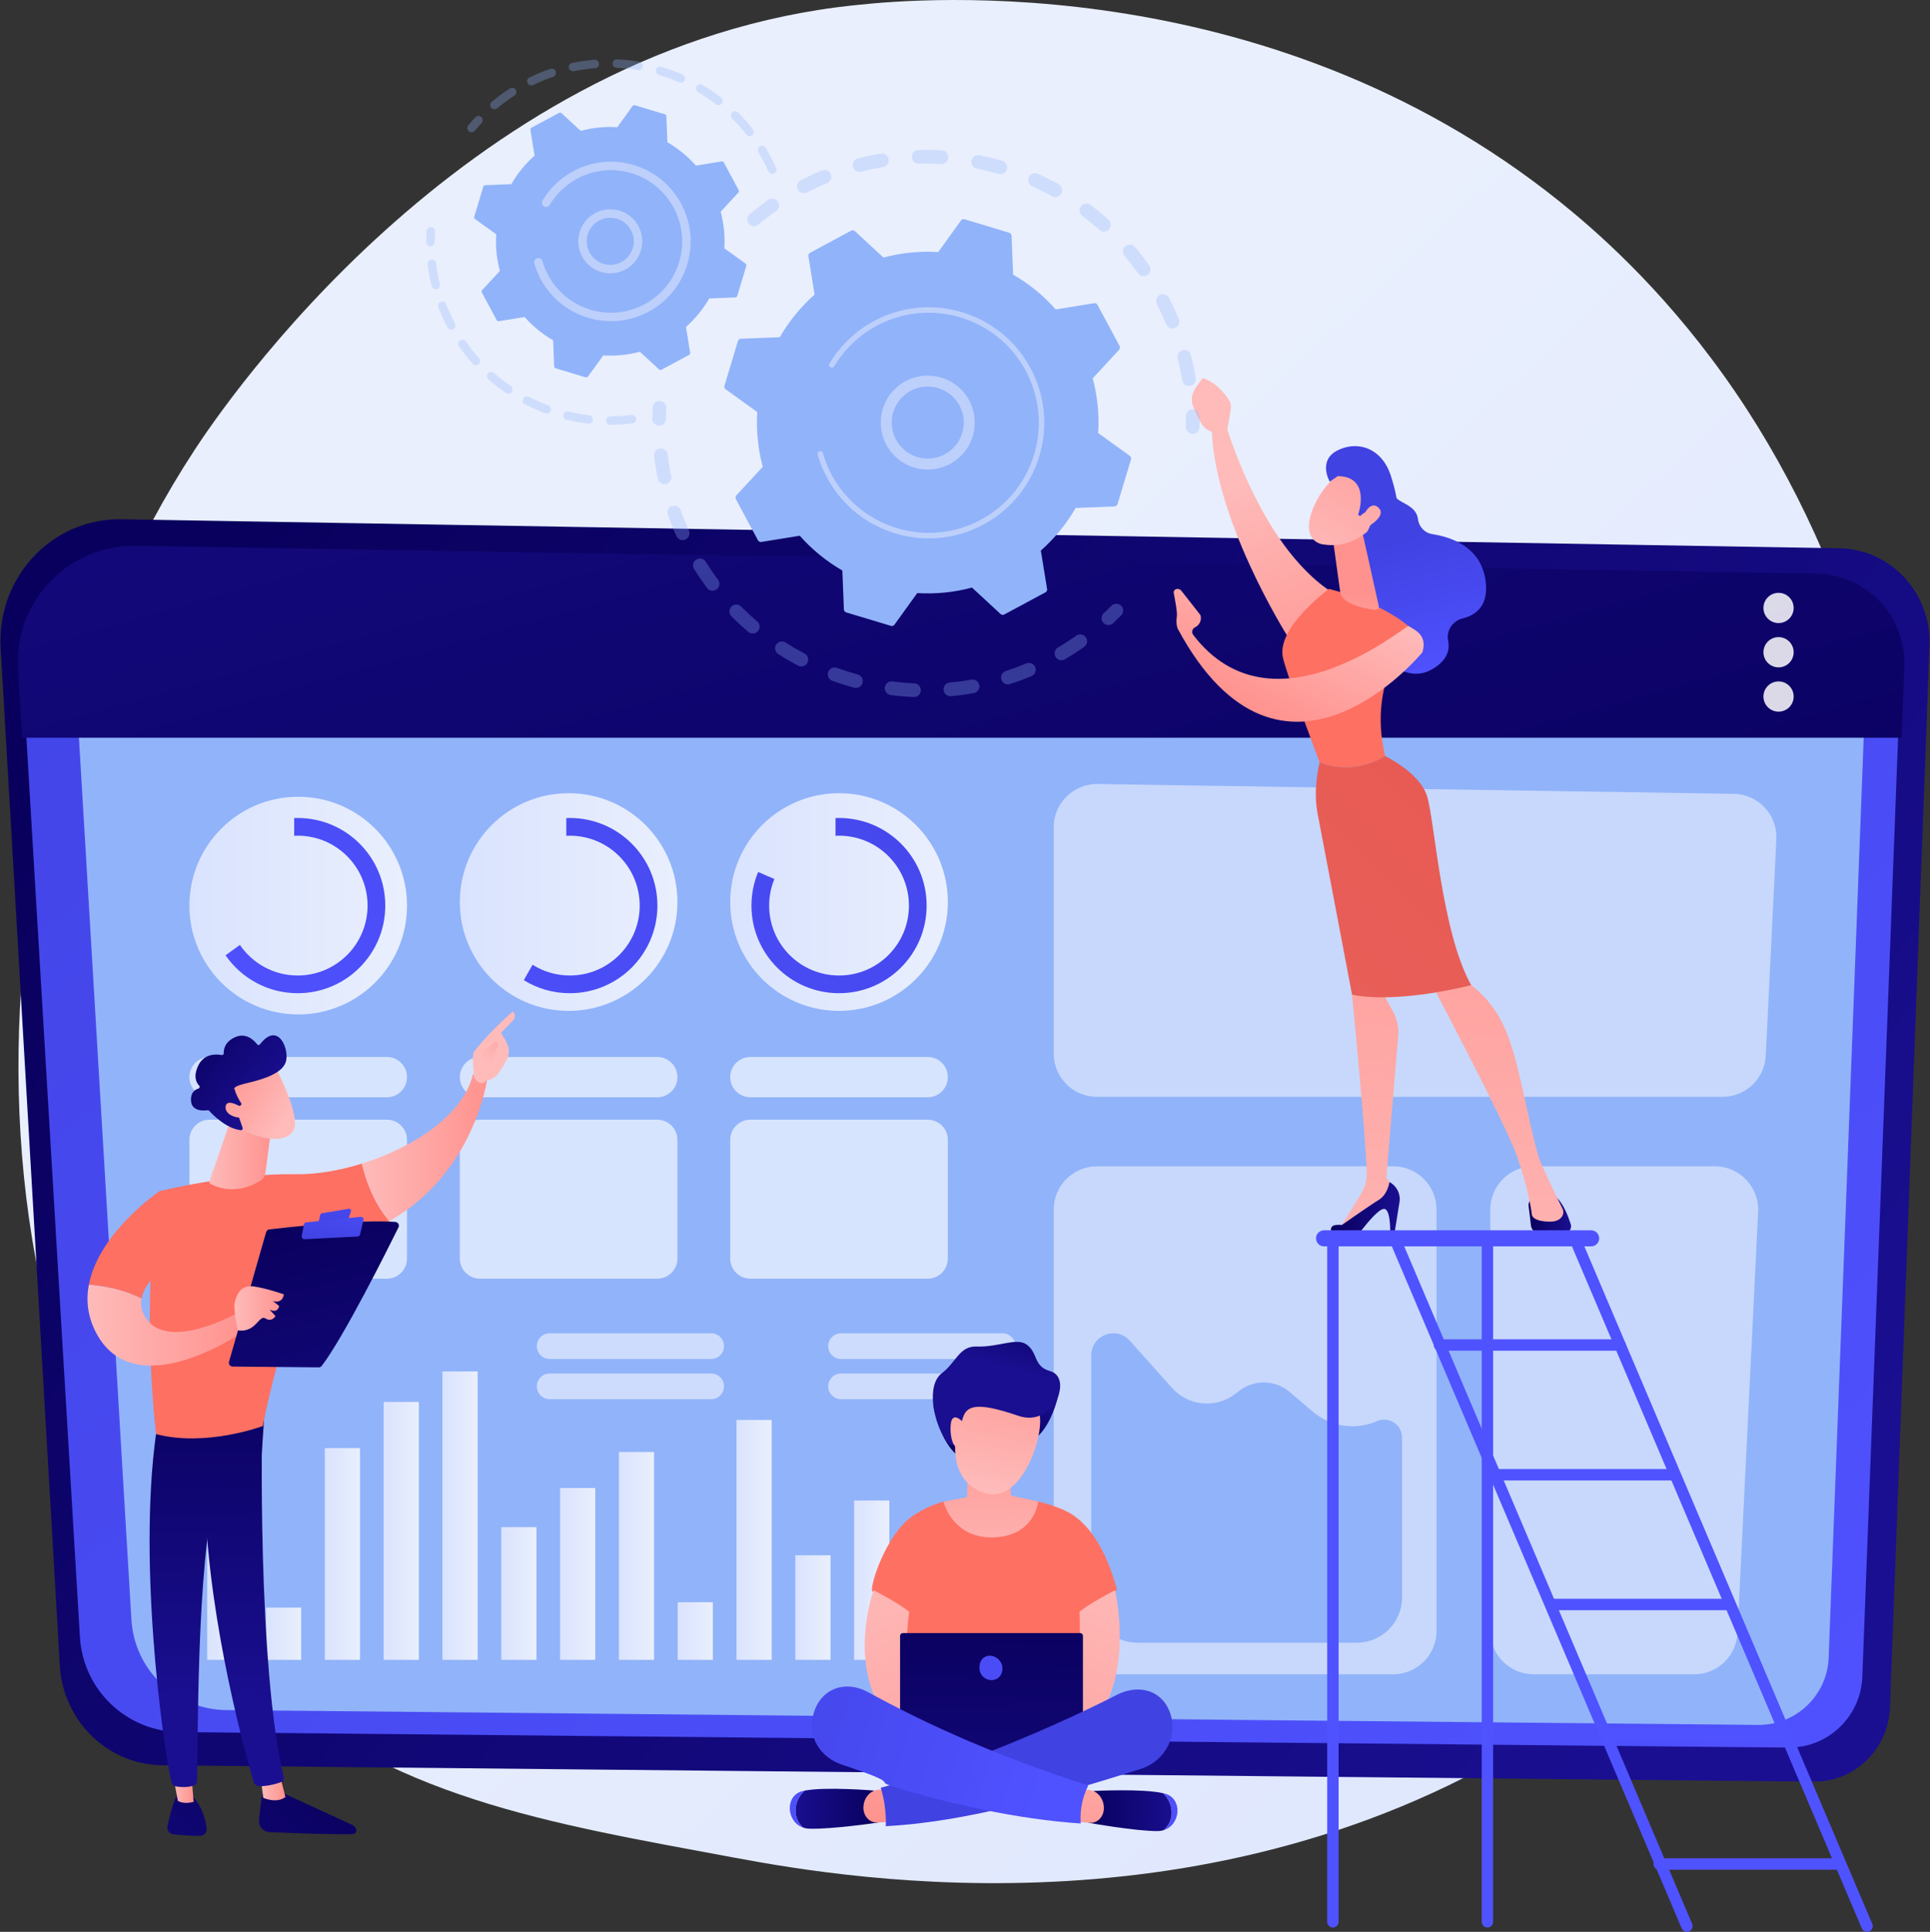 <?xml version="1.0" encoding="UTF-8"?> <svg xmlns="http://www.w3.org/2000/svg" width="2798" height="2800" viewBox="0 0 2798 2800" fill="none"><rect x="0" y="0" width="2798" height="2800" fill="#333333" stroke="none"/><path d="M2443.24 2347.4C2371.74 2421.1 2307.77 2464.43 2258.78 2497.13C1781.06 2816.11 1234.97 2724.18 1066.13 2692.75C793.73 2642.05 563.788 2606.29 366.226 2427.8C-82.694 2022.22 -60.859 1176.14 282.17 652.039C322.843 589.895 665.353 82.189 1212.63 10.649C1226.01 8.899 1236 7.903 1244.75 6.977C1329.41 -1.987 1854.04 -49.296 2281.83 309.103C2343.06 360.406 2441.61 452.943 2532.99 594.078C2867.13 1110.13 2868.19 1909.38 2443.24 2347.4Z" fill="url(#paint0_linear_8_7)"></path><path d="M2666.76 794.705L175.783 752.61C75.495 750.916 -5 836.931 0.96 939.424L86.702 2413.91C91.393 2494.61 156.301 2557.82 235.271 2558.6L2629.71 2582.28C2688.85 2582.87 2737.71 2535.18 2739.97 2474.68L2797.25 935.776C2800.09 859.621 2741.21 795.964 2666.76 794.705Z" fill="url(#paint1_linear_8_7)"></path><path d="M2628.58 832.268L202.613 792.22C104.943 790.607 26.548 872.442 32.352 969.955L115.855 2372.78C120.426 2449.56 183.639 2509.7 260.547 2510.44L2592.49 2532.97C2650.09 2533.53 2697.68 2488.16 2699.87 2430.6L2755.66 966.484C2758.42 894.029 2701.08 833.465 2628.58 832.268Z" fill="url(#paint2_linear_8_7)"></path><path d="M2583.21 880.621L273.116 842.485C180.11 840.949 105.461 918.877 110.987 1011.73L190.502 2347.56C194.854 2420.67 255.049 2477.94 328.283 2478.64L2548.85 2500.1C2603.69 2500.63 2649.01 2457.43 2651.1 2402.61L2704.23 1008.43C2706.85 939.431 2652.25 881.761 2583.21 880.621Z" fill="#91B3FA"></path><path d="M197.008 791.058L2633.14 831.275C2705.95 832.477 2763.53 893.295 2760.76 966.054L2756.82 1069.26H31.971L26.036 969.537C20.207 871.618 98.929 789.439 197.008 791.058Z" fill="url(#paint3_linear_8_7)"></path><g opacity="0.85"><path d="M2556.54 881.163C2556.54 893.263 2566.35 903.073 2578.45 903.073C2590.55 903.073 2600.36 893.263 2600.36 881.163C2600.36 869.062 2590.55 859.252 2578.45 859.252C2566.35 859.252 2556.54 869.062 2556.54 881.163Z" fill="white"></path><path d="M2556.54 945.365C2556.54 957.466 2566.35 967.276 2578.45 967.276C2590.55 967.276 2600.36 957.466 2600.36 945.365C2600.36 933.264 2590.55 923.454 2578.45 923.454C2566.35 923.455 2556.54 933.265 2556.54 945.365Z" fill="white"></path><path d="M2556.54 1009.57C2556.54 1021.67 2566.35 1031.48 2578.45 1031.48C2590.55 1031.48 2600.36 1021.67 2600.36 1009.57C2600.36 997.468 2590.55 987.659 2578.45 987.659C2566.35 987.658 2556.54 997.467 2556.54 1009.57Z" fill="white"></path></g><g opacity="0.49"><path d="M2223.34 1690.42H2486.1C2521.99 1690.42 2550.59 1720.45 2548.84 1756.31L2518.94 2366.97C2517.3 2400.42 2489.69 2426.71 2456.2 2426.71H2223.34C2188.65 2426.71 2160.52 2398.59 2160.52 2363.89V1753.24C2160.52 1718.54 2188.65 1690.42 2223.34 1690.42Z" fill="white"></path><path d="M1591.34 1136.34L2513.5 1150.58C2549.01 1151.13 2577.01 1180.99 2575.27 1216.46L2559.92 1530.05C2558.28 1563.51 2530.67 1589.79 2497.18 1589.79H1590.37C1555.68 1589.79 1527.55 1561.67 1527.55 1526.98V1199.15C1527.55 1164.07 1556.27 1135.8 1591.34 1136.34Z" fill="white"></path><path d="M1590.37 1690.42H2019.8C2054.5 1690.42 2082.62 1718.54 2082.62 1753.24V2363.89C2082.62 2398.59 2054.5 2426.71 2019.8 2426.71H1590.37C1555.68 2426.71 1527.55 2398.59 1527.55 2363.89V1753.24C1527.55 1718.54 1555.68 1690.42 1590.37 1690.42Z" fill="white"></path></g><path d="M1216.4 1465.15C1303.51 1465.15 1374.14 1394.53 1374.14 1307.41C1374.14 1220.29 1303.51 1149.67 1216.4 1149.67C1129.28 1149.67 1058.66 1220.29 1058.66 1307.41C1058.66 1394.53 1129.28 1465.15 1216.4 1465.15Z" fill="url(#paint4_linear_8_7)"></path><path d="M824.363 1465.15C911.48 1465.15 982.103 1394.53 982.103 1307.41C982.103 1220.29 911.48 1149.67 824.363 1149.67C737.246 1149.67 666.623 1220.29 666.623 1307.41C666.623 1394.53 737.246 1465.15 824.363 1465.15Z" fill="url(#paint5_linear_8_7)"></path><path d="M432.332 1470.31C519.45 1470.31 590.073 1399.69 590.073 1312.57C590.073 1225.45 519.45 1154.83 432.332 1154.83C345.214 1154.83 274.591 1225.45 274.591 1312.57C274.591 1399.69 345.214 1470.31 432.332 1470.31Z" fill="url(#paint6_linear_8_7)"></path><path d="M1122.67 1274.07C1117.78 1285.94 1115.07 1298.94 1115.07 1312.57C1115.07 1368.53 1160.44 1413.89 1216.4 1413.89C1272.35 1413.89 1317.72 1368.53 1317.72 1312.57C1317.72 1256.62 1272.35 1211.25 1216.4 1211.25C1214.68 1211.25 1212.98 1211.3 1211.28 1211.38V1185.7C1212.98 1185.63 1214.68 1185.59 1216.4 1185.59C1286.53 1185.59 1343.38 1242.44 1343.38 1312.57C1343.38 1382.71 1286.53 1439.56 1216.4 1439.56C1146.26 1439.56 1089.41 1382.71 1089.41 1312.57C1089.41 1295.3 1092.86 1278.84 1099.11 1263.84L1122.67 1274.07Z" fill="url(#paint7_linear_8_7)"></path><path d="M772.097 1398.3C787.728 1408.16 806.232 1413.89 826.083 1413.89C882.041 1413.89 927.404 1368.53 927.404 1312.57C927.404 1256.62 882.041 1211.25 826.083 1211.25C824.369 1211.25 822.665 1211.3 820.973 1211.38V1185.7C822.669 1185.63 824.37 1185.59 826.083 1185.59C896.216 1185.59 953.069 1242.44 953.069 1312.57C953.069 1382.71 896.216 1439.56 826.083 1439.56C801.606 1439.56 778.752 1432.63 759.363 1420.63L772.097 1398.3Z" fill="url(#paint8_linear_8_7)"></path><path d="M347.781 1369.54C366.017 1396.31 396.738 1413.89 431.573 1413.89C487.531 1413.89 532.894 1368.53 532.894 1312.57C532.894 1256.62 487.532 1211.25 431.573 1211.25C429.859 1211.25 428.155 1211.3 426.462 1211.38V1185.7C428.158 1185.63 429.86 1185.59 431.573 1185.59C501.706 1185.59 558.56 1242.44 558.56 1312.57C558.56 1382.71 501.706 1439.56 431.573 1439.56C388.186 1439.56 349.889 1417.8 326.983 1384.6L347.781 1369.54Z" fill="url(#paint9_linear_8_7)"></path><g opacity="0.64"><path d="M1087.87 1531.97H1344.92C1361.06 1531.97 1374.14 1545.05 1374.14 1561.18C1374.14 1577.32 1361.06 1590.4 1344.92 1590.4H1087.87C1071.73 1590.4 1058.65 1577.32 1058.65 1561.18C1058.65 1545.05 1071.73 1531.97 1087.87 1531.97Z" fill="white"></path><path d="M695.838 1531.97H952.89C969.025 1531.97 982.104 1545.05 982.104 1561.18C982.104 1577.32 969.025 1590.4 952.89 1590.4H695.838C679.703 1590.4 666.624 1577.32 666.624 1561.18C666.623 1545.05 679.702 1531.97 695.838 1531.97Z" fill="white"></path><path d="M560.858 1590.4H303.806C287.672 1590.4 274.592 1577.32 274.592 1561.18C274.592 1545.05 287.671 1531.97 303.806 1531.97H560.858C576.992 1531.97 590.073 1545.05 590.073 1561.18C590.073 1577.32 576.992 1590.4 560.858 1590.4Z" fill="white"></path><path d="M1087.87 1622.86H1344.92C1361.06 1622.86 1374.14 1635.94 1374.14 1652.07V1824.11C1374.14 1840.24 1361.06 1853.32 1344.92 1853.32H1087.87C1071.73 1853.32 1058.65 1840.24 1058.65 1824.11V1652.07C1058.65 1635.94 1071.73 1622.86 1087.87 1622.86Z" fill="white"></path><path d="M695.838 1622.86H952.89C969.025 1622.86 982.104 1635.94 982.104 1652.07V1824.11C982.104 1840.24 969.025 1853.32 952.89 1853.32H695.838C679.703 1853.32 666.624 1840.24 666.624 1824.11V1652.07C666.623 1635.94 679.702 1622.86 695.838 1622.86Z" fill="white"></path><path d="M303.806 1622.86H560.858C576.992 1622.86 590.073 1635.94 590.073 1652.07V1824.11C590.073 1840.24 576.991 1853.32 560.858 1853.32H303.806C287.672 1853.32 274.592 1840.24 274.592 1824.11V1652.07C274.592 1635.94 287.672 1622.86 303.806 1622.86Z" fill="white"></path></g><path d="M2032.58 2083.51V2315.34C2032.58 2351.59 2003.2 2380.97 1966.95 2380.97H1649.44C1612.21 2380.97 1582.03 2350.8 1582.03 2313.57V1964.51C1582.03 1935.14 1618.29 1921.28 1637.88 1943.18L1699.24 2011.75C1722.86 2038.15 1762.83 2041.86 1790.91 2020.26L1796.78 2015.75C1818.44 1999.09 1848.79 1999.83 1869.6 2017.53L1903.2 2046.1C1929.07 2068.1 1965.22 2073.42 1996.33 2059.81C2013.43 2052.33 2032.58 2064.85 2032.58 2083.51Z" fill="#91B3FA"></path><path d="M1238.26 2405.8H1289.29V2174.85H1238.26V2405.8Z" fill="url(#paint10_linear_8_7)"></path><path d="M1153 2405.8H1204.03V2254.22H1153V2405.8Z" fill="url(#paint11_linear_8_7)"></path><path d="M1067.74 2405.8H1118.76V2058.05H1067.74V2405.8Z" fill="url(#paint12_linear_8_7)"></path><path d="M982.474 2405.8H1033.5V2322.26H982.474V2405.8Z" fill="url(#paint13_linear_8_7)"></path><path d="M897.212 2405.8H948.24V2104.54H897.212V2405.8Z" fill="url(#paint14_linear_8_7)"></path><path d="M811.949 2405.8H862.978V2156.7H811.949V2405.8Z" fill="url(#paint15_linear_8_7)"></path><path d="M726.688 2405.8H777.715V2213.4H726.688V2405.8Z" fill="url(#paint16_linear_8_7)"></path><path d="M641.427 2405.8H692.453V1987.75H641.427V2405.8Z" fill="url(#paint17_linear_8_7)"></path><path d="M556.164 2405.8H607.192V2031.97H556.164V2405.8Z" fill="url(#paint18_linear_8_7)"></path><path d="M470.902 2405.8H521.93V2098.87H470.902V2405.8Z" fill="url(#paint19_linear_8_7)"></path><path d="M385.641 2405.8H436.667V2330.01H385.641V2405.8Z" fill="url(#paint20_linear_8_7)"></path><path d="M300.378 2405.8H351.405V2182.78H300.378V2405.8Z" fill="url(#paint21_linear_8_7)"></path><path opacity="0.54" d="M1219.28 1990.73H1453.43C1463.71 1990.73 1472.05 1999.07 1472.05 2009.36C1472.05 2019.64 1463.71 2027.98 1453.43 2027.98H1219.28C1208.99 2027.98 1200.66 2019.64 1200.66 2009.36C1200.66 1999.07 1208.99 1990.73 1219.28 1990.73Z" fill="white"></path><path opacity="0.54" d="M1219.28 1932.45H1453.43C1463.71 1932.45 1472.05 1940.79 1472.05 1951.07C1472.05 1961.36 1463.71 1969.7 1453.43 1969.7H1219.28C1208.99 1969.7 1200.66 1961.36 1200.66 1951.07C1200.66 1940.79 1208.99 1932.45 1219.28 1932.45Z" fill="white"></path><path opacity="0.54" d="M796.868 1990.73H1031.01C1041.3 1990.73 1049.64 1999.07 1049.64 2009.36C1049.64 2019.64 1041.3 2027.98 1031.01 2027.98H796.868C786.581 2027.98 778.242 2019.64 778.242 2009.36C778.242 1999.07 786.581 1990.73 796.868 1990.73Z" fill="white"></path><path opacity="0.54" d="M796.868 1932.45H1031.01C1041.3 1932.45 1049.64 1940.79 1049.64 1951.07C1049.64 1961.36 1041.3 1969.7 1031.01 1969.7H796.868C786.581 1969.7 778.242 1961.36 778.242 1951.07C778.242 1940.79 786.581 1932.45 796.868 1932.45Z" fill="white"></path><path d="M381.612 2591.43C381.612 2591.43 377.464 2614.91 375.43 2638.16C374.635 2647.24 381.64 2655.13 390.752 2655.51C421.71 2656.8 487.93 2659.31 511.693 2658.25C515.265 2658.09 517.6 2654.43 516.278 2651.11C515.17 2648.33 513.034 2646.07 510.311 2644.82L400.927 2594.55L381.612 2591.43Z" fill="url(#paint22_linear_8_7)"></path><path d="M378.214 2577.63L381.546 2605.72C381.546 2605.72 400.708 2614.64 413.793 2604.59L405.858 2573.29L378.214 2577.63Z" fill="url(#paint23_linear_8_7)"></path><path d="M380.719 2049.52C379.279 2056.86 372.991 2415.59 411.337 2576.34C411.963 2578.97 410.633 2581.67 408.137 2582.69C402.255 2585.09 390.725 2588.58 376.908 2589.04C372.629 2589.18 368.793 2586.4 367.585 2582.29C356.624 2545 304.101 2358.12 297.249 2179.6C289.593 1980.13 297.249 2172.81 297.249 2172.81L301.74 2049.51L380.719 2049.52Z" fill="url(#paint24_linear_8_7)"></path><path d="M255.784 2603.68C255.784 2603.68 249.181 2615.53 242.788 2647.04C241.634 2652.73 245.609 2658.17 251.386 2658.74C261.608 2659.75 277.345 2661.04 289.951 2660.95C295.762 2660.91 300.298 2655.85 299.597 2650.08C298.201 2638.58 293.851 2619.72 280.413 2605.01L255.784 2603.68Z" fill="url(#paint25_linear_8_7)"></path><path d="M249.985 2567.55L257.772 2610.03C257.772 2610.03 265.472 2615.76 280.704 2611.6L276.987 2565.9L249.985 2567.55Z" fill="url(#paint26_linear_8_7)"></path><path d="M228.946 2060.53C197.585 2249.8 235.749 2528.32 248.62 2582.84C249.408 2586.17 252.102 2588.73 255.484 2589.29C261.23 2590.24 270.689 2591.02 280.014 2588.31C283.226 2587.38 285.484 2584.48 285.615 2581.14C287.342 2537.06 284.233 2266.5 313.456 2159.57C314.937 2154.15 318.246 2149.43 322.824 2146.17L379.541 2105.85L383.889 2040.68L228.946 2060.53Z" fill="url(#paint27_linear_8_7)"></path><path d="M428.782 1701.91C334.798 1700.35 231.097 1726.58 231.097 1726.58C203.083 1890.05 226.199 2078.59 226.199 2078.59C298.959 2097.67 381.036 2066.93 381.036 2066.93C393.129 1998.6 449.553 1806.31 449.553 1806.31C495.474 1800.61 533.302 1787.37 564.454 1769.85C540.692 1742.31 529.49 1707.26 524.624 1686.54C491.395 1696.87 457.77 1702.38 428.782 1701.91Z" fill="url(#paint28_linear_8_7)"></path><path d="M706.394 1563.47C697.161 1552.32 685.477 1557.6 685.477 1557.6C671.646 1616.02 599.127 1663.39 524.624 1686.54C529.49 1707.26 540.692 1742.31 564.454 1769.85C688.098 1700.33 706.394 1563.47 706.394 1563.47Z" fill="url(#paint29_linear_8_7)"></path><path d="M704.153 1566.31C705.119 1569.38 693.932 1574.05 687.345 1561.49C687.114 1555.47 683.454 1529.68 687.051 1524.78C706.209 1498.66 743.352 1465.92 743.352 1465.92C749.629 1472.11 744.457 1478.2 744.457 1478.2L726.439 1496.97C730.207 1503.78 734.805 1509.53 736.959 1517.77C738.591 1524.01 737.593 1530.67 734.441 1536.35C731.278 1542.05 726.963 1549.45 722.884 1555.25C715.164 1566.22 704.153 1566.31 704.153 1566.31Z" fill="url(#paint30_linear_8_7)"></path><path d="M718.559 1509.15L702.139 1523.07L696.984 1536.93L711.624 1553.17C711.624 1553.17 716.546 1525.67 720.205 1519.72C723.863 1513.77 721.965 1510.89 718.559 1509.15Z" fill="url(#paint31_linear_8_7)"></path><path d="M267.146 1817.59L231.097 1726.58C231.097 1726.58 143.311 1786.23 128.875 1861.85C145.462 1863.08 175.645 1867.39 205.189 1882.31C211.68 1846.6 267.146 1817.59 267.146 1817.59Z" fill="url(#paint32_linear_8_7)"></path><path d="M343.861 1903.22C343.861 1903.22 245.299 1958.92 212.043 1911.36C205.138 1901.48 203.488 1891.67 205.188 1882.31C175.644 1867.39 145.461 1863.08 128.874 1861.86C124.521 1884.65 126.822 1908.9 140.219 1933.41C198.473 2039.97 356.905 1927.52 356.905 1927.52L343.861 1903.22Z" fill="url(#paint33_linear_8_7)"></path><path d="M332.018 1973.69L385.809 1785.84C386.42 1783.7 388.239 1782.15 390.442 1781.89C400.188 1780.76 428.429 1777.56 461.035 1774.81C500.31 1771.48 545.921 1768.79 573.176 1771.08C577.05 1771.41 579.392 1775.51 577.669 1778.99C562.17 1810.35 498.417 1937.9 466.492 1979.68C465.434 1981.07 463.798 1981.87 462.056 1981.86L337.251 1980.7C333.62 1980.66 331.019 1977.18 332.018 1973.69Z" fill="url(#paint34_linear_8_7)"></path><path d="M466.615 1758.52L505.615 1752.02C507.692 1751.67 509.393 1753.66 508.734 1755.66L504.873 1767.36C504.536 1768.38 503.648 1769.11 502.585 1769.25L465.056 1774.27C463.114 1774.53 461.513 1772.76 461.96 1770.86L464.35 1760.64C464.607 1759.54 465.501 1758.7 466.615 1758.52Z" fill="url(#paint35_linear_8_7)"></path><path d="M437.413 1791.53L440.625 1774.8C440.948 1773.12 442.334 1771.85 444.034 1771.68L522.804 1763.69C525.456 1763.42 527.578 1765.85 526.956 1768.44L521.948 1789.29C521.547 1790.96 520.095 1792.17 518.381 1792.25L441.406 1796.13C438.901 1796.25 436.94 1794 437.413 1791.53Z" fill="url(#paint36_linear_8_7)"></path><path d="M345.015 1928.3C345.015 1928.3 337.522 1897.49 340.545 1886.56C343.567 1875.63 349.423 1861.57 368.944 1864.7C388.465 1867.82 411.491 1876.04 411.491 1876.04C411.491 1876.04 410.328 1890.28 395.492 1885.69L404.692 1892.81C404.692 1892.81 403.377 1904.21 390.845 1898.12L399.402 1907.56C399.402 1907.56 394.02 1916.92 384.801 1910.91C375.58 1904.91 371.161 1932.01 345.015 1928.3Z" fill="url(#paint37_linear_8_7)"></path><path d="M333.583 1625.6L303.679 1712.08C303.183 1713.52 303.773 1715.1 305.099 1715.84C313.251 1720.34 342.619 1733.37 378.011 1710.93C381.698 1708.6 384.207 1704.78 384.768 1700.45L394.452 1625.6H333.583Z" fill="url(#paint38_linear_8_7)"></path><path d="M398.651 1545.52C398.651 1545.52 431.489 1607.33 427.28 1632.3C423.07 1657.27 382.373 1655.48 346.834 1635.2L322 1568.46L398.651 1545.52Z" fill="url(#paint39_linear_8_7)"></path><path d="M348.405 1602.42C349.849 1601.78 350.382 1600.02 349.517 1598.7C346.886 1594.68 341.954 1586.48 340.381 1579.3C340.381 1579.3 334.477 1575.52 355.406 1570.51C376.334 1565.5 407.544 1557.72 414.104 1539.91C420.5 1522.54 403.695 1478.86 376.885 1513.67C375.865 1514.99 373.867 1515.02 372.848 1513.69C368.453 1507.97 356.898 1496.1 340.855 1503.3C325.843 1510.03 324.151 1521.04 324.358 1526.58C324.418 1528.21 322.96 1529.48 321.357 1529.17C313.766 1527.73 295.552 1526.48 287.051 1545.17C280.048 1560.56 284.6 1569.27 288.745 1573.53C290.088 1574.91 289.499 1577.18 287.658 1577.75C282.669 1579.27 276.227 1583.5 276.872 1595.19C277.764 1611.35 295.828 1609.93 300.972 1609.19C301.814 1609.07 302.663 1609.36 303.234 1609.99C307.645 1614.87 327.513 1635.59 349.018 1638.09C350.88 1638.3 352.323 1636.46 351.713 1634.69L342.407 1607.64C341.974 1606.38 342.576 1605 343.79 1604.47L348.405 1602.42Z" fill="url(#paint40_linear_8_7)"></path><path d="M352.146 1606.26C352.146 1606.26 328.765 1590.22 327.057 1603.73C325.348 1617.24 348.111 1623.3 359.387 1618.26L352.146 1606.26Z" fill="url(#paint41_linear_8_7)"></path><path d="M1993.25 692.721C1993.25 692.721 2017.77 704.646 2022.27 718.345C2025.89 729.337 2053 730.754 2055.68 752.371C2057.06 763.532 2065.32 772.471 2076.44 774.175C2104.12 778.419 2146.79 792.796 2153.62 840.868C2158.83 877.56 2140.13 891.474 2120.5 896.29C2106.08 899.827 2096.5 913.851 2099.41 928.407C2102.21 942.369 2098.04 958.509 2073.85 971.273C2019.65 999.874 1965.52 903.514 1965.52 903.514L1954.42 735.264L1993.25 692.721Z" fill="url(#paint42_linear_8_7)"></path><path d="M1770.27 592.827C1770.27 592.827 1820.82 788.94 1933.18 859.858C1933.18 859.858 1887.42 920.155 1866.49 922.004C1866.49 922.004 1756.28 747.728 1756.6 613.98L1770.27 592.827Z" fill="url(#paint43_linear_8_7)"></path><path d="M2216.05 1747.71L2219.55 1776.54C2220.22 1782.01 2224.53 1786.34 2230 1786.96C2239.25 1788.02 2254.08 1789.1 2268.59 1787.57C2274.96 1786.89 2279.1 1780.44 2277.16 1774.34C2273.62 1763.21 2267.15 1746.5 2257.82 1736.66H2225.83C2219.92 1736.66 2215.33 1741.84 2216.05 1747.71Z" fill="url(#paint44_linear_8_7)"></path><path d="M1965.52 1409.92L1960.12 1441.68C1960.12 1441.68 1978.2 1624.82 1981.41 1698.07C1981.92 1709.55 1978.95 1720.9 1972.92 1730.69L1941.48 1781.74L2021.38 1734.6L2022.97 1724.85L2009.89 1706.86L2027.02 1501.71C2028.03 1489.66 2025.54 1477.57 2019.86 1466.9L2003.33 1435.85L1965.52 1409.92Z" fill="url(#paint45_linear_8_7)"></path><path d="M1936.22 1789.14H1961.72C1966.49 1789.14 1970.99 1786.95 1973.9 1783.17C1981.85 1772.84 1998.32 1752.69 2006.19 1752.16C2016.79 1751.45 2015.44 1789.14 2015.44 1789.14H2021.38L2028.91 1742.31C2030.8 1730.53 2024.94 1718.86 2014.36 1713.33C2014.36 1713.33 2011.94 1731.26 1998.8 1739.18C1985.66 1747.11 1945.33 1775.5 1945.33 1775.5C1945.33 1775.5 1940.39 1774.79 1934.96 1775.77C1926.92 1777.23 1928.04 1789.14 1936.22 1789.14Z" fill="url(#paint46_linear_8_7)"></path><path d="M2074.95 1425.01C2074.95 1425.01 2180.87 1625.92 2197.7 1671.79C2214.54 1717.67 2220.44 1755.93 2220.67 1759.56C2221.02 1765.22 2228.06 1770.65 2247.47 1770.65C2257.49 1770.65 2262.4 1766.64 2264.8 1762.75C2266.85 1759.43 2266.96 1755.28 2265.23 1751.79C2259.1 1739.39 2239.66 1699.76 2232.46 1681.79C2223.86 1660.33 2205.37 1563.09 2195.23 1529.28C2185.08 1495.47 2173.62 1458.79 2129.45 1425.01C2129.45 1425.01 2099.13 1395.31 2074.95 1425.01Z" fill="url(#paint47_linear_8_7)"></path><path d="M2008.04 1095.8C1980.72 980.028 2049.93 914.547 2049.93 914.547C2006.26 872.626 1926.69 853.551 1926.69 853.551C1926.69 853.551 1850.76 909.061 1859.77 952.511C1865.05 977.977 1913.14 1105.05 1913.14 1105.05C1913.14 1105.05 1957.61 1126.09 2008.04 1095.8Z" fill="url(#paint48_linear_8_7)"></path><path d="M2068.62 1153.12C2057.5 1119.62 2008.04 1095.8 2008.04 1095.8C1957.61 1126.09 1913.14 1105.04 1913.14 1105.04C1913.14 1105.04 1903.17 1143.16 1910.05 1178.59C1916.93 1214.01 1960.12 1441.68 1960.12 1441.68C2028.16 1455.47 2132.81 1427.81 2132.81 1427.81C2089.47 1350.86 2079.74 1186.61 2068.62 1153.12Z" fill="url(#paint49_linear_8_7)"></path><path d="M1976.33 777.043L1998.54 876.821C2000.67 885.61 1992.66 884.171 1983.77 882.496C1969.22 879.752 1950.46 874.102 1944.19 862.78C1943.56 861.628 1943.24 860.325 1943.06 859.02L1933.51 789.832C1932.76 784.343 1935.72 779.015 1940.79 776.769L1959.21 768.603C1966.3 765.459 1974.5 769.505 1976.33 777.043Z" fill="url(#paint50_linear_8_7)"></path><path d="M1950.26 682.042C1950.26 682.042 1923.96 693.151 1906.07 731.166C1888.18 769.181 1901.54 786.734 1918.32 789.144C1935.1 791.554 1960.19 791.187 1986.73 766.629C2013.27 742.072 1984.46 668.874 1950.26 682.042Z" fill="url(#paint51_linear_8_7)"></path><path d="M1968.89 746.334C1968.89 746.334 1988.74 690.715 1939.43 690.058L1927.82 698.168C1927.82 698.168 1909.73 667.331 1939.43 652.611C1969.12 637.891 2003.88 650.05 2016.52 690.058C2029.15 730.066 2031.31 756.848 2010.29 775.989C1989.26 795.13 1980.6 773.426 1980.6 773.426C1980.6 773.426 1992.05 755.523 1987.39 745.944C1982.73 736.366 1971.98 747.926 1971.98 747.926L1968.89 746.334Z" fill="url(#paint52_linear_8_7)"></path><path d="M1974.42 752.529C1974.42 752.529 1984.46 723.878 1997.84 735.288C2011.23 746.698 1986.96 761.753 1977.46 766.63L1974.42 752.529Z" fill="url(#paint53_linear_8_7)"></path><path d="M1760.18 626.599C1758.78 629.86 1770.53 636.207 1779.13 623.159C1780.04 616.586 1786.87 588.718 1783.46 582.95C1765.31 552.229 1743.32 548.165 1743.32 548.165C1738.45 555.218 1732.78 561.018 1729.52 569.812C1727.05 576.472 1727.42 583.888 1730.25 590.456C1733.09 597.048 1737.01 605.638 1740.85 612.437C1748.12 625.306 1760.18 626.599 1760.18 626.599Z" fill="url(#paint54_linear_8_7)"></path><path d="M2062.21 945.367C2062.21 945.367 1859.02 1193.47 1707.22 910.972C1707.22 910.972 1704.31 903.753 1706.13 893.326C1707.05 888.061 1703.56 869.389 1701.65 859.849C1701.04 856.782 1703.22 853.883 1706.33 853.583C1708.77 853.348 1711.16 854.372 1712.67 856.3L1740.4 891.61C1742.47 898.602 1739.14 906.057 1732.55 909.183C1728.35 911.177 1727.03 916.514 1729.85 920.212C1845.3 1071.55 2038.39 905.483 2041.93 907.433C2054.46 914.353 2068.95 922.003 2062.21 945.367Z" fill="url(#paint55_linear_8_7)"></path><path d="M1932.37 2793.73C1936.93 2793.73 1940.64 2790.03 1940.64 2785.47V1797.41C1940.64 1792.84 1936.93 1789.14 1932.37 1789.14C1927.8 1789.14 1924.1 1792.84 1924.1 1797.41V2785.47C1924.1 2790.03 1927.8 2793.73 1932.37 2793.73Z" fill="url(#paint56_linear_8_7)"></path><path d="M2156.38 2793.73C2160.94 2793.73 2164.65 2790.03 2164.65 2785.47V1797.41C2164.65 1792.84 2160.94 1789.14 2156.38 1789.14C2151.81 1789.14 2148.11 1792.84 2148.11 1797.41V2785.47C2148.11 2790.03 2151.81 2793.73 2156.38 2793.73Z" fill="url(#paint57_linear_8_7)"></path><path d="M2706.74 2800C2707.82 2800 2708.92 2799.79 2709.97 2799.34C2714.17 2797.55 2716.13 2792.7 2714.35 2788.5L2291.64 1794.17C2289.85 1789.97 2284.99 1788.02 2280.8 1789.8C2276.59 1791.59 2274.64 1796.44 2276.42 1800.64L2699.13 2794.97C2700.47 2798.11 2703.53 2800 2706.74 2800Z" fill="url(#paint58_linear_8_7)"></path><path d="M2445.64 2800C2446.72 2800 2447.81 2799.79 2448.87 2799.34C2453.07 2797.55 2455.03 2792.7 2453.24 2788.5L2030.53 1794.17C2028.74 1789.97 2023.89 1788.02 2019.69 1789.8C2015.49 1791.59 2013.53 1796.44 2015.32 1800.64L2438.03 2794.97C2439.36 2798.11 2442.42 2800 2445.64 2800Z" fill="url(#paint59_linear_8_7)"></path><path d="M1919.53 1806.5H2306.75C2313.18 1806.5 2318.4 1801.28 2318.4 1794.85C2318.4 1788.42 2313.18 1783.2 2306.75 1783.2H1919.53C1913.1 1783.2 1907.88 1788.42 1907.88 1794.85C1907.88 1801.28 1913.1 1806.5 1919.53 1806.5Z" fill="url(#paint60_linear_8_7)"></path><path d="M2086.78 1957.71H2348.66C2353.23 1957.71 2356.93 1954.01 2356.93 1949.45C2356.93 1944.88 2353.23 1941.18 2348.66 1941.18H2086.78C2082.22 1941.18 2078.52 1944.88 2078.52 1949.45C2078.52 1954.01 2082.22 1957.71 2086.78 1957.71Z" fill="url(#paint61_linear_8_7)"></path><path d="M2429.01 2129.23H2167.14V2145.76H2429.01V2129.23Z" fill="url(#paint62_linear_8_7)"></path><path d="M2506.8 2317.28H2244.93V2333.82H2506.8V2317.28Z" fill="url(#paint63_linear_8_7)"></path><path d="M2326.5 2521.87H2588.38C2592.95 2521.87 2596.65 2518.17 2596.65 2513.6C2596.65 2509.04 2592.95 2505.34 2588.38 2505.34H2326.5C2321.94 2505.34 2318.24 2509.04 2318.24 2513.6C2318.24 2518.17 2321.94 2521.87 2326.5 2521.87Z" fill="url(#paint64_linear_8_7)"></path><path d="M2405.37 2709.93H2667.25C2671.82 2709.93 2675.52 2706.22 2675.52 2701.66C2675.52 2697.09 2671.82 2693.39 2667.25 2693.39H2405.37C2400.81 2693.39 2397.11 2697.09 2397.11 2701.66C2397.11 2706.22 2400.81 2709.93 2405.37 2709.93Z" fill="url(#paint65_linear_8_7)"></path><g opacity="0.3"><path d="M1085.03 323.526C1082.22 319.366 1082.96 313.669 1086.89 310.372C1095.48 303.159 1104.51 296.214 1113.74 289.727C1118.22 286.571 1124.42 287.649 1127.57 292.136C1127.61 292.191 1127.65 292.244 1127.68 292.297C1130.7 296.77 1129.6 302.857 1125.17 305.974C1116.4 312.136 1107.82 318.735 1099.66 325.586C1095.46 329.113 1089.19 328.567 1085.66 324.363C1085.43 324.093 1085.23 323.813 1085.03 323.526ZM1157.1 275.643C1156.88 275.321 1156.68 274.982 1156.5 274.628C1153.98 269.753 1155.9 263.761 1160.77 261.247C1170.79 256.084 1181.12 251.298 1191.49 247.024C1196.56 244.932 1202.34 247.335 1204.46 252.417C1206.55 257.489 1204.13 263.295 1199.06 265.384C1189.21 269.448 1179.39 273.995 1169.88 278.904C1165.35 281.235 1159.88 279.757 1157.1 275.643ZM1237.92 244.818C1237.3 243.902 1236.82 242.865 1236.53 241.733C1235.17 236.42 1238.36 231.006 1243.68 229.64C1254.57 226.839 1265.71 224.478 1276.81 222.623C1282.22 221.722 1287.33 225.378 1288.24 230.781C1289.15 236.19 1285.49 241.311 1280.08 242.215C1269.55 243.976 1258.97 246.218 1248.62 248.878C1244.44 249.952 1240.2 248.2 1237.92 244.818ZM1323.61 232.836C1322.59 231.321 1321.97 229.507 1321.92 227.545C1321.78 222.062 1326.11 217.501 1331.59 217.357C1342.84 217.065 1354.24 217.255 1365.46 217.921C1370.93 218.251 1375.11 222.95 1374.79 228.425C1374.46 233.899 1369.76 238.074 1364.28 237.75C1353.62 237.116 1342.8 236.934 1332.11 237.216C1328.59 237.306 1325.45 235.554 1323.61 232.836ZM1409.83 240.265C1408.4 238.141 1407.78 235.468 1408.32 232.758C1409.4 227.378 1414.63 223.891 1420.01 224.97C1431.02 227.174 1442.08 229.88 1452.9 233.017C1458.17 234.54 1461.2 240.048 1459.67 245.319C1458.15 250.586 1452.64 253.619 1447.37 252.094C1437.09 249.111 1426.57 246.539 1416.11 244.445C1413.44 243.911 1411.24 242.355 1409.83 240.265ZM1492.25 266.579C1490.39 263.828 1489.95 260.211 1491.41 256.958C1493.65 251.95 1499.52 249.708 1504.53 251.946C1514.79 256.536 1524.99 261.624 1534.82 267.071C1539.63 269.73 1541.36 275.772 1538.7 280.572C1536.05 285.369 1530 287.106 1525.2 284.45C1515.85 279.275 1506.17 274.44 1496.42 270.079C1494.67 269.295 1493.25 268.063 1492.25 266.579ZM1715.49 554.972C1714.72 553.832 1714.18 552.516 1713.94 551.073C1712.16 540.552 1709.9 529.966 1707.22 519.612C1705.84 514.303 1709.03 508.883 1714.34 507.509C1719.65 506.131 1725.07 509.32 1726.44 514.631C1729.27 525.535 1731.65 536.684 1733.52 547.764C1734.44 553.174 1730.79 558.298 1725.39 559.211C1721.42 559.881 1717.6 558.101 1715.49 554.972ZM1566.74 310.477C1564.44 307.062 1564.42 302.425 1567.04 298.949C1570.34 294.564 1576.56 293.684 1580.94 296.981C1589.93 303.738 1598.73 310.969 1607.1 318.473C1611.17 322.152 1611.53 328.412 1607.87 332.499C1604.21 336.583 1597.93 336.926 1593.84 333.265C1585.9 326.138 1577.54 319.272 1569.01 312.855C1568.1 312.171 1567.34 311.366 1566.74 310.477ZM1691.55 471.831C1691.19 471.288 1690.87 470.702 1690.61 470.072C1686.52 460.209 1681.94 450.393 1677.02 440.894C1674.5 436.022 1676.4 430.028 1681.27 427.506C1686.14 424.986 1692.16 426.87 1694.66 431.757C1699.84 441.753 1704.65 452.082 1708.96 462.459C1711.06 467.526 1708.65 473.339 1703.59 475.439C1699.15 477.28 1694.14 475.664 1691.55 471.831ZM1629.56 369.913C1626.75 365.759 1627.48 360.072 1631.4 356.771C1635.59 353.236 1641.86 353.772 1645.39 357.965C1652.63 366.554 1659.59 375.571 1666.08 384.768C1666.13 384.823 1666.17 384.883 1666.21 384.941C1669.22 389.407 1668.12 395.484 1663.7 398.607C1659.22 401.771 1653.02 400.705 1649.86 396.222C1643.69 387.488 1637.08 378.925 1630.2 370.765C1629.97 370.489 1629.76 370.204 1629.56 369.913Z" fill="#91B3FA"></path><path d="M1720.84 624.507C1719.75 622.886 1719.12 620.927 1719.15 618.822C1719.22 613.702 1719.18 608.495 1719.04 603.344C1718.9 597.862 1723.22 593.295 1728.71 593.15C1734.19 593.001 1738.76 597.326 1738.9 602.813C1739.05 608.23 1739.08 613.706 1739.01 619.094C1738.93 624.577 1734.42 628.965 1728.94 628.888C1725.56 628.842 1722.6 627.111 1720.84 624.507Z" fill="#91B3FA"></path></g><g opacity="0.3"><path d="M1598.77 901.604C1596.08 897.631 1596.6 892.19 1600.21 888.807C1603.95 885.308 1607.68 881.67 1611.29 877.997C1615.13 874.085 1621.42 874.031 1625.33 877.876C1629.26 881.738 1629.3 888.012 1625.46 891.922C1621.65 895.788 1617.73 899.62 1613.79 903.305C1609.79 907.054 1603.51 906.849 1599.75 902.846C1599.39 902.453 1599.06 902.036 1598.77 901.604Z" fill="#91B3FA"></path><path d="M1013.74 836.27C1011.19 832.483 1008.69 828.637 1006.24 824.735C1003.32 820.088 1004.73 813.958 1009.37 811.043C1014.02 808.128 1020.18 809.544 1023.07 814.177C1028.72 823.182 1034.72 831.937 1040.98 840.295C1044.26 844.695 1043.37 850.909 1038.98 854.198C1034.59 857.489 1028.37 856.595 1025.08 852.204C1021.2 847.036 1017.39 841.673 1013.74 836.27ZM981.477 778.515C981.167 778.055 980.89 777.561 980.653 777.037C976.087 766.94 971.9 756.537 968.208 746.117C966.375 740.949 969.081 735.271 974.249 733.439C979.42 731.607 985.114 734.314 986.928 739.483C990.436 749.379 994.416 759.26 998.751 768.857C1001.01 773.854 998.79 779.737 993.794 781.996C989.318 784.02 984.135 782.452 981.477 778.515ZM1059.24 891.762C1056.62 887.881 1057.04 882.566 1060.49 879.154C1064.39 875.295 1070.68 875.331 1074.54 879.23C1081.91 886.691 1089.71 893.936 1097.72 900.764C1101.89 904.33 1102.39 910.593 1098.83 914.766C1095.27 918.94 1089 919.437 1084.83 915.877C1076.4 908.685 1068.19 901.054 1060.42 893.198C1059.97 892.749 1059.58 892.266 1059.24 891.762ZM955.154 697.52C954.448 696.475 953.935 695.277 953.664 693.967C951.431 683.124 949.635 672.053 948.326 661.066C947.678 655.62 951.565 650.68 957.011 650.032C962.46 649.382 967.401 653.266 968.048 658.718C969.292 669.15 970.997 679.662 973.118 689.96C974.227 695.332 970.766 700.585 965.394 701.69C961.334 702.527 957.339 700.756 955.154 697.52ZM1125.41 945.259C1123.26 942.076 1123.07 937.789 1125.27 934.346C1128.23 929.725 1134.37 928.374 1138.99 931.33C1147.83 936.982 1157.03 942.333 1166.34 947.239C1171.2 949.795 1173.06 955.801 1170.5 960.656C1167.94 965.507 1161.94 967.368 1157.09 964.812C1147.28 959.648 1137.59 954.014 1128.29 948.063C1127.11 947.311 1126.15 946.349 1125.41 945.259ZM1201.72 982.943C1200 980.398 1199.48 977.094 1200.61 973.988C1202.49 968.833 1208.18 966.172 1213.34 968.047C1223.23 971.639 1233.38 974.857 1243.52 977.612C1248.81 979.043 1251.94 984.497 1250.5 989.798C1249.06 995.092 1243.61 998.216 1238.31 996.78C1227.64 993.881 1216.96 990.495 1206.56 986.713C1204.51 985.969 1202.85 984.621 1201.72 982.943ZM1284.43 1003.09C1283.12 1001.16 1282.49 998.758 1282.82 996.258C1283.52 990.82 1288.5 986.983 1293.94 987.69C1304.39 989.047 1314.99 989.979 1325.48 990.457C1330.96 990.707 1335.2 995.345 1334.95 1000.83C1334.7 1006.31 1330.06 1010.55 1324.58 1010.3C1313.54 1009.79 1302.37 1008.81 1291.39 1007.39C1288.44 1007 1285.97 1005.37 1284.43 1003.09ZM1369.56 1004.73C1368.66 1003.38 1368.07 1001.8 1367.91 1000.08C1367.41 994.618 1371.43 989.786 1376.89 989.287C1387.37 988.329 1397.93 986.912 1408.27 985.075C1413.67 984.116 1418.82 987.722 1419.78 993.114C1420.74 998.516 1417.14 1003.67 1411.74 1004.63C1400.85 1006.57 1389.73 1008.06 1378.7 1009.07C1374.96 1009.41 1371.52 1007.63 1369.56 1004.73ZM1453.01 987.623C1452.5 986.869 1452.08 986.031 1451.79 985.122C1450.1 979.905 1452.96 974.303 1458.17 972.613C1468.16 969.375 1478.14 965.67 1487.83 961.593C1492.89 959.468 1498.72 961.862 1500.84 966.902C1502.96 971.958 1500.59 977.782 1495.53 979.907C1485.32 984.197 1474.81 988.1 1464.3 991.506C1459.99 992.904 1455.42 991.198 1453.01 987.623ZM1530.6 952.63C1530.49 952.461 1530.38 952.286 1530.27 952.109C1527.49 947.386 1529.06 941.296 1533.78 938.51C1540.45 934.576 1547.07 930.391 1553.48 926.067C1555.8 924.502 1558.09 922.911 1560.37 921.305C1564.85 918.138 1571.05 919.2 1574.21 923.679C1577.51 928.15 1576.32 934.354 1571.84 937.52C1569.45 939.212 1567.04 940.881 1564.59 942.528C1557.86 947.076 1550.88 951.48 1543.87 955.617C1539.33 958.301 1533.51 956.947 1530.6 952.63Z" fill="#91B3FA"></path><path d="M947.325 612.48C946.22 610.843 945.591 608.865 945.629 606.744C945.73 601.368 945.946 595.892 946.273 590.469C946.602 584.993 951.307 580.821 956.782 581.15C962.257 581.481 966.431 586.179 966.101 591.658C965.792 596.81 965.587 602.011 965.49 607.115C965.39 612.596 960.861 616.96 955.376 616.858C952.012 616.795 949.072 615.068 947.325 612.48Z" fill="#91B3FA"></path></g><path d="M1050.3 559.127C1049.73 561.023 1050.42 563.073 1052.03 564.231L1097.86 597.266C1096.21 623.598 1098.75 650.383 1105.81 676.603L1067.5 718.074C1066.15 719.529 1065.88 721.676 1066.81 723.42L1098.88 783.12C1099.82 784.865 1101.76 785.822 1103.71 785.506L1159.44 776.464C1177.41 796.823 1198.34 813.732 1221.2 826.899L1223.43 883.352C1223.51 885.33 1224.84 887.042 1226.73 887.613L1291.62 907.153C1293.52 907.724 1295.57 907.029 1296.73 905.423L1329.76 859.592C1356.09 861.238 1382.88 858.696 1409.1 851.642L1450.57 889.955C1452.02 891.299 1454.17 891.572 1455.92 890.635L1515.62 858.568C1517.36 857.631 1518.32 855.69 1518 853.735L1508.96 798.004C1529.32 780.039 1546.23 759.113 1559.4 736.249L1615.85 734.014C1617.82 733.935 1619.54 732.61 1620.11 730.715L1639.65 665.826C1640.22 663.929 1639.52 661.88 1637.92 660.722L1592.09 627.688C1593.73 601.356 1591.19 574.571 1584.14 548.351L1622.45 506.879C1623.79 505.425 1624.07 503.278 1623.13 501.533L1591.06 441.833C1590.13 440.088 1588.19 439.13 1586.23 439.448L1530.5 448.49C1512.53 428.13 1491.61 411.222 1468.74 398.054L1466.51 341.602C1466.43 339.623 1465.1 337.911 1463.21 337.341L1398.32 317.802C1396.42 317.231 1394.37 317.926 1393.22 319.532L1360.18 365.363C1333.85 363.717 1307.06 366.259 1280.84 373.313L1239.37 335C1237.92 333.657 1235.77 333.383 1234.03 334.321L1174.33 366.387C1172.58 367.324 1171.62 369.265 1171.94 371.22L1180.98 426.951C1160.62 444.916 1143.72 465.843 1130.55 488.706L1074.1 490.941C1072.12 491.019 1070.41 492.344 1069.83 494.24L1050.3 559.127Z" fill="#91B3FA"></path><path d="M1288.49 650.558C1269.91 623.038 1273.8 585.23 1299.03 562.183C1326.77 536.85 1369.94 538.805 1395.27 566.536C1407.54 579.969 1413.85 597.38 1413.02 615.553C1412.2 633.729 1404.35 650.498 1390.91 662.768C1363.18 688.101 1320.01 686.146 1294.68 658.415C1292.4 655.915 1290.33 653.286 1288.49 650.558ZM1388.33 583.338C1386.89 581.213 1385.3 579.181 1383.53 577.252C1364.11 555.989 1331.01 554.494 1309.75 573.913C1288.49 593.336 1286.98 626.437 1306.41 647.7C1325.83 668.963 1358.93 670.458 1380.19 651.039C1390.5 641.628 1396.52 628.774 1397.15 614.836C1397.66 603.509 1394.56 592.568 1388.33 583.338Z" fill="#BDD0FB"></path><path d="M1207.73 706.765C1204.54 702.039 1201.56 697.124 1198.83 692.032C1197.97 690.43 1197.13 688.812 1196.32 687.182C1192.33 679.144 1188.99 670.802 1186.34 662.284C1186.31 662.168 1186.27 662.052 1186.23 661.936C1186.13 661.606 1186.03 661.276 1185.93 660.945C1185.74 660.302 1185.55 659.657 1185.36 659.013C1184.87 657.317 1185.56 655.56 1186.95 654.621C1187.29 654.393 1187.67 654.214 1188.08 654.095C1190.19 653.487 1192.39 654.709 1193 656.813C1196.12 667.662 1200.44 678.245 1205.83 688.27C1232.57 738.081 1282.16 767.925 1334.75 771.854C1364 774.043 1394.18 768.21 1421.88 753.329C1426.74 750.721 1431.43 747.886 1435.93 744.841C1466.27 724.354 1488.46 694.306 1499.15 658.781C1511.44 617.975 1507.1 574.824 1486.94 537.283C1445.28 459.752 1348.38 430.597 1270.89 472.224C1266.11 474.79 1261.48 477.589 1257.01 480.606C1237.66 493.676 1221.39 510.834 1209.41 530.908C1209.1 531.426 1208.7 531.849 1208.23 532.164C1206.99 532.998 1205.33 533.099 1203.97 532.284C1202.09 531.154 1201.46 528.724 1202.59 526.836C1215.16 505.762 1232.25 487.745 1252.56 474.024C1257.25 470.857 1262.11 467.92 1267.13 465.225C1348.49 421.52 1450.25 452.186 1493.94 533.522C1515.11 572.935 1519.66 618.233 1506.76 661.072C1495.53 698.367 1472.24 729.911 1440.4 751.42C1435.66 754.615 1430.74 757.591 1425.64 760.33C1386.23 781.5 1340.93 786.055 1298.09 773.156C1260.78 761.922 1229.24 738.622 1207.73 706.765Z" fill="#BDD0FB"></path><g opacity="0.3"><path d="M678.467 189.087C676.982 186.888 677.049 183.893 678.829 181.745C682.149 177.733 685.636 173.767 689.194 169.958C691.506 167.483 695.384 167.351 697.864 169.663C700.353 171.969 700.47 175.857 698.159 178.333C694.769 181.962 691.445 185.742 688.276 189.57C686.12 192.178 682.252 192.541 679.639 190.384C679.177 189.999 678.787 189.561 678.467 189.087Z" fill="#91B3FA"></path><path d="M711.764 155.652C710.024 153.076 710.484 149.549 712.921 147.517C719.804 141.771 727.063 136.313 734.49 131.299C736.054 130.243 737.635 129.202 739.23 128.171C742.082 126.336 745.871 127.377 747.714 130C749.55 132.847 748.73 136.643 745.886 138.48C744.36 139.464 742.848 140.458 741.354 141.467C734.269 146.251 727.347 151.456 720.781 156.933C718.179 159.106 714.313 158.756 712.14 156.157C712.007 155.99 711.88 155.823 711.764 155.652ZM765.294 121.137C765.132 120.896 764.98 120.64 764.851 120.374C763.376 117.322 764.651 113.653 767.7 112.176C777.482 107.437 787.646 103.263 797.903 99.775C801.111 98.682 804.596 100.417 805.686 103.606C806.776 106.816 805.064 110.296 801.855 111.389C792.068 114.718 782.375 118.701 773.045 123.219C770.266 124.563 766.973 123.624 765.294 121.137ZM825.594 100.634C825.158 99.989 824.84 99.249 824.671 98.442C823.986 95.125 826.125 91.881 829.442 91.195C840.071 89.006 850.956 87.453 861.789 86.594C865.17 86.324 868.117 88.837 868.388 92.225C868.657 95.6 866.135 98.556 862.761 98.825C852.43 99.646 842.056 101.121 831.918 103.213C829.41 103.727 826.943 102.632 825.594 100.634ZM889.093 95.582C888.382 94.529 887.994 93.249 888.05 91.885C888.201 88.501 891.068 85.875 894.452 86.026C905.316 86.508 916.24 87.669 926.93 89.479C930.27 90.047 932.513 93.22 931.951 96.552C931.388 99.892 928.222 102.141 924.878 101.577C914.691 99.85 904.266 98.743 893.909 98.284C891.889 98.193 890.143 97.138 889.093 95.582ZM951.897 106.192C950.905 104.722 950.555 102.834 951.102 101C952.07 97.756 955.487 95.912 958.734 96.878C969.138 99.987 979.451 103.765 989.382 108.111C992.494 109.465 993.904 113.085 992.544 116.189C991.185 119.293 987.566 120.71 984.467 119.351C974.989 115.205 965.153 111.6 955.224 108.637C953.811 108.214 952.662 107.326 951.897 106.192ZM1010.21 131.721C1008.93 129.817 1008.77 127.262 1010.02 125.153C1011.75 122.242 1015.51 121.284 1018.43 123.01C1027.76 128.553 1036.84 134.732 1045.41 141.375C1048.08 143.467 1048.57 147.308 1046.49 149.984C1044.42 152.66 1040.56 153.146 1037.89 151.07C1029.72 144.734 1021.07 138.845 1012.17 133.561C1011.36 133.084 1010.71 132.448 1010.21 131.721ZM1060.51 170.722C1058.9 168.339 1059.15 165.075 1061.25 162.966C1063.64 160.567 1067.53 160.56 1069.93 162.951C1077.59 170.591 1084.88 178.812 1091.59 187.387C1093.63 190.096 1093.2 193.917 1090.53 196.001C1087.86 198.088 1084.01 197.615 1081.92 194.948C1075.52 186.764 1068.57 178.923 1061.26 171.639C1060.98 171.353 1060.73 171.045 1060.51 170.722ZM1114.45 249.219C1114.25 248.926 1114.07 248.609 1113.92 248.272C1110.29 240.099 1106.15 231.982 1101.61 224.144C1100.93 222.953 1100.24 221.791 1099.55 220.642C1097.8 217.736 1098.74 213.969 1101.64 212.222C1104.55 210.466 1108.41 211.371 1110.06 214.31C1110.8 215.54 1111.53 216.771 1112.24 218.02C1116.98 226.21 1121.32 234.719 1125.13 243.291C1126.51 246.388 1125.11 250.01 1122.02 251.386C1119.26 252.612 1116.08 251.639 1114.45 249.219Z" fill="#91B3FA"></path></g><g opacity="0.3"><path d="M665.408 501.967C663.534 499.192 664.237 495.414 666.997 493.497C669.777 491.566 673.603 492.254 675.533 495.038C681.349 503.417 687.725 511.511 694.487 519.096C696.704 521.629 696.522 525.503 693.99 527.758C691.458 530.013 687.582 529.786 685.328 527.261C678.242 519.302 671.553 510.819 665.457 502.037C665.44 502.014 665.423 501.989 665.408 501.967ZM649.093 475.159C648.969 474.975 648.857 474.787 648.751 474.588C643.753 465.151 639.279 455.313 635.451 445.35C634.24 442.185 635.814 438.64 638.977 437.426C642.143 436.206 645.69 437.808 646.906 440.948C650.557 450.456 654.827 459.842 659.594 468.85C661.18 471.842 660.037 475.555 657.044 477.139C654.242 478.621 650.823 477.721 649.093 475.159ZM707.09 548.716C705.568 546.462 705.687 543.383 707.564 541.24C709.794 538.697 713.669 538.441 716.217 540.674C723.894 547.399 732.039 553.714 740.438 559.441C743.234 561.366 743.957 565.167 742.044 567.966C740.138 570.763 736.318 571.486 733.519 569.577C724.716 563.572 716.176 556.95 708.133 549.898C707.726 549.541 707.379 549.144 707.09 548.716ZM626.658 416.643C626.268 416.065 625.97 415.41 625.789 414.693C623.205 404.324 621.236 393.69 619.942 383.09C619.529 379.727 621.923 376.668 625.287 376.254C628.641 375.847 631.702 378.24 632.118 381.598C633.356 391.705 635.233 401.84 637.694 411.728C638.511 415.015 636.51 418.345 633.224 419.163C630.655 419.802 628.059 418.718 626.658 416.643ZM758.834 584C757.619 582.2 757.398 579.808 758.465 577.748C760.022 574.734 763.723 573.558 766.732 575.112C775.773 579.789 785.195 583.958 794.744 587.504C797.926 588.684 799.538 592.218 798.357 595.393C797.176 598.568 793.643 600.187 790.468 599.007C780.459 595.284 770.578 590.915 761.097 586.015C760.152 585.525 759.389 584.822 758.834 584ZM817.533 605.842C816.603 604.464 816.234 602.718 816.649 600.978C817.439 597.684 820.75 595.651 824.044 596.441C833.969 598.818 844.123 600.615 854.219 601.781C857.589 602.169 860.001 605.217 859.61 608.578C859.223 611.944 856.181 614.355 852.818 613.966C842.229 612.745 831.585 610.864 821.185 608.373C819.635 608.001 818.361 607.068 817.533 605.842ZM879.781 612.994C879.128 612.026 878.74 610.864 878.736 609.605C878.711 606.217 881.442 603.452 884.83 603.43C895.031 603.369 905.319 602.676 915.403 601.372C918.757 600.943 921.838 603.312 922.269 606.671C922.702 610.032 920.333 613.106 916.97 613.541C906.397 614.904 895.607 615.634 884.907 615.703C882.774 615.714 880.89 614.637 879.781 612.994Z" fill="#91B3FA"></path><path d="M619.026 354.157C618.364 353.176 617.978 351.995 617.979 350.722C617.983 345.472 618.145 340.198 618.454 335.046C618.659 331.666 621.564 329.086 624.947 329.289C628.321 329.501 630.9 332.4 630.704 335.782C630.407 340.695 630.255 345.727 630.248 350.737C630.245 354.125 627.493 356.869 624.107 356.864C621.993 356.859 620.127 355.788 619.026 354.157Z" fill="#91B3FA"></path></g><path d="M687.556 314.041C687.174 315.309 687.639 316.682 688.714 317.456L719.382 339.562C718.281 357.182 719.981 375.105 724.701 392.65L699.065 420.401C698.165 421.374 697.983 422.811 698.61 423.978L720.067 463.927C720.695 465.095 721.993 465.735 723.301 465.524L760.593 459.473C772.615 473.096 786.618 484.411 801.917 493.223L803.412 530.998C803.465 532.322 804.351 533.467 805.62 533.849L849.04 546.924C850.31 547.306 851.681 546.841 852.456 545.766L874.561 515.098C892.181 516.2 910.105 514.499 927.65 509.778L955.4 535.415C956.374 536.314 957.81 536.497 958.977 535.87L998.926 514.412C1000.09 513.785 1000.73 512.486 1000.52 511.178L994.471 473.885C1008.09 461.864 1019.41 447.86 1028.22 432.562L1066 431.066C1067.32 431.013 1068.47 430.127 1068.85 428.859L1081.92 385.438C1082.3 384.169 1081.84 382.798 1080.76 382.023L1050.09 359.918C1051.2 342.298 1049.5 324.375 1044.78 306.83L1070.41 279.079C1071.31 278.106 1071.5 276.67 1070.87 275.502L1049.41 235.553C1048.78 234.386 1047.49 233.745 1046.18 233.957L1008.88 240.008C996.863 226.384 982.859 215.069 967.56 206.258L966.065 168.484C966.013 167.159 965.126 166.014 963.857 165.632L920.437 152.557C919.168 152.175 917.796 152.64 917.021 153.715L894.916 184.382C877.296 183.28 859.372 184.982 841.827 189.702L814.076 164.064C813.104 163.166 811.666 162.982 810.499 163.61L770.551 185.067C769.384 185.695 768.742 186.993 768.954 188.301L775.005 225.594C761.382 237.615 750.067 251.618 741.256 266.917L703.481 268.413C702.157 268.466 701.012 269.352 700.629 270.621L687.556 314.041Z" fill="#91B3FA"></path><path d="M846.224 375.626C840.687 367.425 837.933 357.705 838.388 347.64C838.949 335.259 844.298 323.838 853.45 315.48C872.333 298.228 901.737 299.557 918.998 318.444C936.243 337.39 934.921 366.746 916.031 383.999C906.88 392.36 895.021 396.655 882.643 396.093C870.26 395.535 858.836 390.186 850.479 381.03C848.919 379.318 847.496 377.51 846.224 375.626ZM913.041 330.655C912.117 329.287 911.084 327.972 909.94 326.716C897.244 312.824 875.616 311.847 861.72 324.539C854.992 330.686 851.052 339.089 850.644 348.193C850.232 357.304 853.399 366.019 859.539 372.758C865.688 379.488 874.091 383.424 883.195 383.837C892.306 384.249 901.028 381.089 907.761 374.938C920.4 363.394 922.351 344.445 913.041 330.655Z" fill="#BDD0FB"></path><path d="M789.96 414.676C787.788 411.459 785.763 408.106 783.885 404.618C780.161 397.689 777.137 390.374 774.895 382.857C774.797 382.518 774.698 382.18 774.6 381.841C773.843 379.222 774.911 376.51 777.054 375.059C777.575 374.707 778.162 374.43 778.797 374.247C782.052 373.308 785.439 375.198 786.386 378.443C788.413 385.481 791.209 392.331 794.691 398.806L794.693 398.809C794.883 399.165 795.08 399.52 795.273 399.871C803.653 415.12 815.516 427.702 829.787 436.849C837.534 441.813 845.997 445.763 855.009 448.566C855.082 448.589 855.155 448.612 855.228 448.635C855.455 448.702 855.676 448.774 855.901 448.839C882.318 456.792 910.252 453.985 934.556 440.93C937.703 439.243 940.736 437.408 943.655 435.437C963.294 422.174 977.654 402.72 984.583 379.72C992.536 353.302 989.724 325.371 976.671 301.07C963.616 276.788 941.878 259 915.463 251.041C889.046 243.088 861.111 245.895 836.808 258.95C833.714 260.609 830.717 262.423 827.828 264.373C815.298 272.836 804.763 283.942 797.014 296.937C796.535 297.738 795.906 298.39 795.18 298.877C793.274 300.164 790.712 300.321 788.605 299.063C785.7 297.32 784.741 293.565 786.481 290.649C795.153 276.11 806.942 263.68 820.954 254.212C824.191 252.027 827.542 249.999 831.001 248.141C858.196 233.534 889.447 230.393 919.005 239.294C948.557 248.195 972.887 268.045 987.481 295.26C1002.09 322.451 1005.23 353.7 996.327 383.257C988.582 408.988 972.514 430.75 950.542 445.589C947.28 447.791 943.883 449.847 940.367 451.736C887.718 480.012 822.705 463.177 789.96 414.676Z" fill="#BDD0FB"></path><path d="M1388.48 2008.56C1387.93 2009.62 1352.9 2035.39 1352.9 2035.39C1352.9 2035.39 1360.63 2090.74 1392.05 2112.59C1426.58 2136.62 1475.36 2092.8 1475.36 2092.8C1475.36 2092.8 1514.17 2102.03 1534.82 2021.23C1539.55 2002.69 1512.22 2001.12 1479.22 2004.53C1436.68 2008.94 1388.48 2008.56 1388.48 2008.56Z" fill="url(#paint66_linear_8_7)"></path><path d="M1323.01 2197.37C1336.71 2187.95 1351.86 2180.85 1367.93 2176.48C1373.96 2174.83 1406.54 2184.3 1426.67 2183.84C1454.32 2183.2 1482.45 2170.62 1505.24 2176.3C1527.87 2181.94 1546.4 2189.31 1557.1 2196.92C1589.11 2219.69 1607.91 2262.15 1619.36 2304.21C1597.67 2326.47 1570.38 2336.37 1570.38 2336.37L1565.33 2540.8L1444.45 2602.65L1306.47 2533.38L1311.41 2333.6C1311.41 2333.6 1267.6 2313.19 1264.38 2305.77C1261.17 2298.35 1284.35 2223.95 1323.01 2197.37Z" fill="url(#paint67_linear_8_7)"></path><path d="M1266.42 2304.88C1266.42 2304.88 1207.71 2467.66 1341.6 2534.56C1369.4 2530.87 1358.71 2484.7 1358.71 2484.7C1358.71 2484.7 1300.53 2471.82 1318 2336.04C1301.92 2322.8 1266.42 2304.88 1266.42 2304.88Z" fill="url(#paint68_linear_8_7)"></path><path d="M1616.54 2304.88C1616.54 2304.88 1656.94 2474.8 1541.37 2534.56C1513.56 2530.87 1524.26 2484.7 1524.26 2484.7C1524.26 2484.7 1571.14 2461.61 1564.96 2336.04C1581.05 2322.8 1616.54 2304.88 1616.54 2304.88Z" fill="url(#paint69_linear_8_7)"></path><path d="M1565.91 2545.99H1308.93C1306.7 2545.99 1304.88 2544.17 1304.88 2541.94V2371.02C1304.88 2368.79 1306.7 2366.97 1308.93 2366.97H1565.91C1568.14 2366.97 1569.97 2368.79 1569.97 2371.02V2541.94C1569.96 2544.17 1568.14 2545.99 1565.91 2545.99Z" fill="url(#paint70_linear_8_7)"></path><path d="M1686.24 2599.07C1655.9 2592.1 1585.78 2595.85 1585.78 2595.85L1582.93 2603.57L1578.21 2641.96C1578.21 2641.96 1644.98 2653.99 1677.9 2653.97C1681.25 2653.96 1684.33 2653.46 1687.13 2652.58C1688.13 2651.68 1689.11 2650.75 1690.04 2649.74C1704.01 2634.49 1699.98 2612.08 1686.24 2599.07Z" fill="url(#paint71_linear_8_7)"></path><path d="M1689.24 2599.83C1688.29 2599.56 1687.29 2599.31 1686.24 2599.07C1699.98 2612.08 1704.01 2634.49 1690.04 2649.74C1689.12 2650.75 1688.14 2651.68 1687.13 2652.58C1711.82 2644.9 1714.75 2607 1689.24 2599.83Z" fill="url(#paint72_linear_8_7)"></path><path d="M1565.64 2593.69L1577.51 2594.19C1583.89 2594.46 1589.9 2597.57 1594.19 2602.82C1598.48 2608.06 1600.68 2615 1600.31 2622.06C1600.01 2627.7 1597.7 2632.97 1593.88 2636.71C1590.07 2640.45 1585.07 2642.35 1579.99 2641.99L1561.82 2640.69L1565.64 2593.69Z" fill="url(#paint73_linear_8_7)"></path><path d="M1166.41 2595.37C1196.9 2589.34 1266.9 2595.24 1266.9 2595.24L1269.56 2603.05L1273.32 2641.57C1273.32 2641.57 1206.27 2651.55 1173.37 2650.51C1170.01 2650.4 1166.96 2649.8 1164.18 2648.85C1163.19 2647.91 1162.24 2646.95 1161.33 2645.91C1147.76 2630.24 1152.35 2607.97 1166.41 2595.37Z" fill="url(#paint74_linear_8_7)"></path><path d="M1163.38 2596.04C1164.34 2595.8 1165.35 2595.58 1166.4 2595.37C1152.35 2607.97 1147.76 2630.23 1161.33 2645.91C1162.24 2646.95 1163.19 2647.91 1164.18 2648.84C1139.69 2640.4 1137.71 2602.43 1163.38 2596.04Z" fill="url(#paint75_linear_8_7)"></path><path d="M1287.09 2593.7L1275.21 2593.84C1268.83 2593.91 1262.74 2596.84 1258.32 2601.95C1253.91 2607.06 1251.53 2613.92 1251.73 2621C1251.89 2626.64 1254.07 2631.98 1257.78 2635.84C1261.5 2639.69 1266.45 2641.74 1271.54 2641.54L1289.73 2640.8L1287.09 2593.7Z" fill="url(#paint76_linear_8_7)"></path><path d="M1694.72 2478.72C1680.96 2447.06 1647.31 2441.92 1618.68 2456.72C1618.18 2457.38 1436.8 2550.34 1276.84 2591.08C1281.42 2605.76 1283.78 2621.38 1284.29 2636.73C1284.38 2640.15 1284.33 2643.53 1284.12 2646.86C1406.79 2640.56 1539.91 2599.65 1654.3 2563.7C1689.78 2552.26 1709.97 2513.82 1694.72 2478.72Z" fill="url(#paint77_linear_8_7)"></path><path d="M1566.51 2639.14C1566.03 2621.44 1569.47 2604.97 1576.83 2589.71C1577.04 2589.01 1577.29 2588.34 1577.51 2587.65C1568.38 2584.83 1556.58 2580.99 1541.08 2575.73C1427.5 2536.86 1340.84 2497.61 1258.15 2452.43C1226.02 2434.88 1189.49 2446.64 1179.21 2484.66C1170.03 2518.59 1190.19 2547.57 1220.79 2557.75C1312.33 2588.21 1264.66 2579.75 1294.56 2589.37C1374.86 2614.2 1474.77 2636.82 1566.7 2642.99C1566.63 2641.71 1566.55 2640.42 1566.51 2639.14Z" fill="url(#paint78_linear_8_7)"></path><path d="M1367.93 2176.48C1367.93 2176.48 1380.14 2229.41 1439.45 2228.31C1499.85 2227.21 1505.24 2176.3 1505.24 2176.3L1465.78 2167.86L1462.48 2123.89L1403.13 2128.29L1402.03 2170.06L1367.93 2176.48Z" fill="url(#paint79_linear_8_7)"></path><path d="M1411.46 1999.32C1411.46 1999.32 1343.44 2131.08 1424.13 2163.05C1481.04 2185.59 1516.73 2075.55 1506.08 2045.74C1489.63 1999.66 1478.79 2005.13 1478.79 2005.13L1411.46 1999.32Z" fill="url(#paint80_linear_8_7)"></path><path d="M1522.45 1987.33C1556.06 1996.57 1527.34 2069.45 1476.74 2052.21C1426.15 2034.98 1406.27 2035.23 1398.39 2049.12C1390.5 2063.01 1388.81 2112.35 1371.7 2087.96C1352.95 2061.23 1342.49 2007.57 1365.49 1990.27C1386.04 1974.81 1390.83 1950.84 1415.48 1951.68C1448.2 1952.78 1473.5 1938.28 1488.27 1948.73C1505.23 1960.74 1497.73 1980.54 1522.45 1987.33Z" fill="url(#paint81_linear_8_7)"></path><path d="M1395.28 2060.45C1395.28 2060.45 1380.77 2044.84 1378.45 2063.66C1376.13 2082.47 1383.58 2106.7 1392.31 2093.42C1401.05 2080.14 1395.28 2060.45 1395.28 2060.45Z" fill="url(#paint82_linear_8_7)"></path><path d="M1453.06 2415.45C1454.46 2424.95 1449.37 2433.57 1439.88 2434.98C1430.38 2436.38 1421.54 2429.82 1420.13 2420.32C1418.73 2410.83 1423.08 2401.39 1432.57 2399.99C1442.07 2398.58 1451.65 2405.95 1453.06 2415.45Z" fill="url(#paint83_linear_8_7)"></path><defs><linearGradient id="paint0_linear_8_7" x1="3024.79" y1="3174.6" x2="1087.91" y2="1112.76" gradientUnits="userSpaceOnUse"><stop stop-color="#DAE3FE"></stop><stop offset="1" stop-color="#E9EFFD"></stop></linearGradient><linearGradient id="paint1_linear_8_7" x1="293.073" y1="797.466" x2="2496.88" y2="2475.46" gradientUnits="userSpaceOnUse"><stop stop-color="#09005D"></stop><stop offset="1" stop-color="#1A0F91"></stop></linearGradient><linearGradient id="paint2_linear_8_7" x1="2521.04" y1="2961.64" x2="8.762" y2="-37.524" gradientUnits="userSpaceOnUse"><stop stop-color="#4F52FF"></stop><stop offset="1" stop-color="#4042E2"></stop></linearGradient><linearGradient id="paint3_linear_8_7" x1="1600.79" y1="1734.79" x2="960.316" y2="-548.455" gradientUnits="userSpaceOnUse"><stop stop-color="#09005D"></stop><stop offset="1" stop-color="#1A0F91"></stop></linearGradient><linearGradient id="paint4_linear_8_7" x1="1058.65" y1="1307.41" x2="1374.13" y2="1307.41" gradientUnits="userSpaceOnUse"><stop stop-color="#DAE3FE"></stop><stop offset="1" stop-color="#E9EFFD"></stop></linearGradient><linearGradient id="paint5_linear_8_7" x1="666.624" y1="1307.41" x2="982.103" y2="1307.41" gradientUnits="userSpaceOnUse"><stop stop-color="#DAE3FE"></stop><stop offset="1" stop-color="#E9EFFD"></stop></linearGradient><linearGradient id="paint6_linear_8_7" x1="274.592" y1="1312.57" x2="590.073" y2="1312.57" gradientUnits="userSpaceOnUse"><stop stop-color="#DAE3FE"></stop><stop offset="1" stop-color="#E9EFFD"></stop></linearGradient><linearGradient id="paint7_linear_8_7" x1="659.27" y1="1931.26" x2="1728.59" y2="754.342" gradientUnits="userSpaceOnUse"><stop stop-color="#4F52FF"></stop><stop offset="1" stop-color="#4042E2"></stop></linearGradient><linearGradient id="paint8_linear_8_7" x1="456.74" y1="1747.25" x2="1526.06" y2="570.331" gradientUnits="userSpaceOnUse"><stop stop-color="#4F52FF"></stop><stop offset="1" stop-color="#4042E2"></stop></linearGradient><linearGradient id="paint9_linear_8_7" x1="240.629" y1="1550.9" x2="1309.95" y2="373.979" gradientUnits="userSpaceOnUse"><stop stop-color="#4F52FF"></stop><stop offset="1" stop-color="#4042E2"></stop></linearGradient><linearGradient id="paint10_linear_8_7" x1="1238.26" y1="2290.33" x2="1289.29" y2="2290.33" gradientUnits="userSpaceOnUse"><stop stop-color="#DAE3FE"></stop><stop offset="1" stop-color="#E9EFFD"></stop></linearGradient><linearGradient id="paint11_linear_8_7" x1="1153" y1="2330.01" x2="1204.03" y2="2330.01" gradientUnits="userSpaceOnUse"><stop stop-color="#DAE3FE"></stop><stop offset="1" stop-color="#E9EFFD"></stop></linearGradient><linearGradient id="paint12_linear_8_7" x1="1067.74" y1="2231.93" x2="1118.76" y2="2231.93" gradientUnits="userSpaceOnUse"><stop stop-color="#DAE3FE"></stop><stop offset="1" stop-color="#E9EFFD"></stop></linearGradient><linearGradient id="paint13_linear_8_7" x1="982.474" y1="2364.03" x2="1033.5" y2="2364.03" gradientUnits="userSpaceOnUse"><stop stop-color="#DAE3FE"></stop><stop offset="1" stop-color="#E9EFFD"></stop></linearGradient><linearGradient id="paint14_linear_8_7" x1="897.212" y1="2255.17" x2="948.24" y2="2255.17" gradientUnits="userSpaceOnUse"><stop stop-color="#DAE3FE"></stop><stop offset="1" stop-color="#E9EFFD"></stop></linearGradient><linearGradient id="paint15_linear_8_7" x1="811.949" y1="2281.25" x2="862.978" y2="2281.25" gradientUnits="userSpaceOnUse"><stop stop-color="#DAE3FE"></stop><stop offset="1" stop-color="#E9EFFD"></stop></linearGradient><linearGradient id="paint16_linear_8_7" x1="726.688" y1="2309.6" x2="777.715" y2="2309.6" gradientUnits="userSpaceOnUse"><stop stop-color="#DAE3FE"></stop><stop offset="1" stop-color="#E9EFFD"></stop></linearGradient><linearGradient id="paint17_linear_8_7" x1="641.427" y1="2196.77" x2="692.453" y2="2196.77" gradientUnits="userSpaceOnUse"><stop stop-color="#DAE3FE"></stop><stop offset="1" stop-color="#E9EFFD"></stop></linearGradient><linearGradient id="paint18_linear_8_7" x1="556.164" y1="2218.89" x2="607.192" y2="2218.89" gradientUnits="userSpaceOnUse"><stop stop-color="#DAE3FE"></stop><stop offset="1" stop-color="#E9EFFD"></stop></linearGradient><linearGradient id="paint19_linear_8_7" x1="470.902" y1="2252.34" x2="521.93" y2="2252.34" gradientUnits="userSpaceOnUse"><stop stop-color="#DAE3FE"></stop><stop offset="1" stop-color="#E9EFFD"></stop></linearGradient><linearGradient id="paint20_linear_8_7" x1="385.64" y1="2367.91" x2="436.667" y2="2367.91" gradientUnits="userSpaceOnUse"><stop stop-color="#DAE3FE"></stop><stop offset="1" stop-color="#E9EFFD"></stop></linearGradient><linearGradient id="paint21_linear_8_7" x1="300.378" y1="2294.29" x2="351.405" y2="2294.29" gradientUnits="userSpaceOnUse"><stop stop-color="#DAE3FE"></stop><stop offset="1" stop-color="#E9EFFD"></stop></linearGradient><linearGradient id="paint22_linear_8_7" x1="508.229" y1="2558.97" x2="107.669" y2="2994.67" gradientUnits="userSpaceOnUse"><stop stop-color="#09005D"></stop><stop offset="1" stop-color="#1A0F91"></stop></linearGradient><linearGradient id="paint23_linear_8_7" x1="378.214" y1="2591.33" x2="413.793" y2="2591.33" gradientUnits="userSpaceOnUse"><stop stop-color="#FEBBBA"></stop><stop offset="1" stop-color="#FF928E"></stop></linearGradient><linearGradient id="paint24_linear_8_7" x1="355.898" y1="1974.85" x2="351.415" y2="2472.52" gradientUnits="userSpaceOnUse"><stop stop-color="#09005D"></stop><stop offset="1" stop-color="#1A0F91"></stop></linearGradient><linearGradient id="paint25_linear_8_7" x1="418.37" y1="2476.36" x2="17.81" y2="2912.06" gradientUnits="userSpaceOnUse"><stop stop-color="#09005D"></stop><stop offset="1" stop-color="#1A0F91"></stop></linearGradient><linearGradient id="paint26_linear_8_7" x1="249.985" y1="2589.51" x2="280.705" y2="2589.51" gradientUnits="userSpaceOnUse"><stop stop-color="#FEBBBA"></stop><stop offset="1" stop-color="#FF928E"></stop></linearGradient><linearGradient id="paint27_linear_8_7" x1="301.812" y1="1974.36" x2="297.328" y2="2472.03" gradientUnits="userSpaceOnUse"><stop stop-color="#09005D"></stop><stop offset="1" stop-color="#1A0F91"></stop></linearGradient><linearGradient id="paint28_linear_8_7" x1="932.331" y1="992.151" x2="750.749" y2="1254.44" gradientUnits="userSpaceOnUse"><stop stop-color="#FF928E"></stop><stop offset="1" stop-color="#FE7062"></stop></linearGradient><linearGradient id="paint29_linear_8_7" x1="524.624" y1="1663.1" x2="706.394" y2="1663.1" gradientUnits="userSpaceOnUse"><stop stop-color="#FEBBBA"></stop><stop offset="1" stop-color="#FF928E"></stop></linearGradient><linearGradient id="paint30_linear_8_7" x1="665.902" y1="1632.63" x2="543.93" y2="1910.15" gradientUnits="userSpaceOnUse"><stop stop-color="#FEBBBA"></stop><stop offset="1" stop-color="#FF928E"></stop></linearGradient><linearGradient id="paint31_linear_8_7" x1="705.522" y1="1540.21" x2="756.415" y2="1461.96" gradientUnits="userSpaceOnUse"><stop stop-color="#FEBBBA"></stop><stop offset="1" stop-color="#FF928E"></stop></linearGradient><linearGradient id="paint32_linear_8_7" x1="827.561" y1="919.619" x2="645.979" y2="1181.9" gradientUnits="userSpaceOnUse"><stop stop-color="#FF928E"></stop><stop offset="1" stop-color="#FE7062"></stop></linearGradient><linearGradient id="paint33_linear_8_7" x1="126.873" y1="1920.57" x2="356.905" y2="1920.57" gradientUnits="userSpaceOnUse"><stop stop-color="#FEBBBA"></stop><stop offset="1" stop-color="#FF928E"></stop></linearGradient><linearGradient id="paint34_linear_8_7" x1="426.498" y1="1757.03" x2="552.984" y2="2284.05" gradientUnits="userSpaceOnUse"><stop stop-color="#09005D"></stop><stop offset="1" stop-color="#1A0F91"></stop></linearGradient><linearGradient id="paint35_linear_8_7" x1="505.69" y1="1673.95" x2="478.752" y2="1792.25" gradientUnits="userSpaceOnUse"><stop stop-color="#4F52FF"></stop><stop offset="1" stop-color="#4042E2"></stop></linearGradient><linearGradient id="paint36_linear_8_7" x1="491.592" y1="1723.57" x2="478.708" y2="1800.88" gradientUnits="userSpaceOnUse"><stop stop-color="#4F52FF"></stop><stop offset="1" stop-color="#4042E2"></stop></linearGradient><linearGradient id="paint37_linear_8_7" x1="339.826" y1="1896.45" x2="411.49" y2="1896.45" gradientUnits="userSpaceOnUse"><stop stop-color="#FEBBBA"></stop><stop offset="1" stop-color="#FF928E"></stop></linearGradient><linearGradient id="paint38_linear_8_7" x1="303.505" y1="1674.65" x2="394.452" y2="1674.65" gradientUnits="userSpaceOnUse"><stop stop-color="#FEBBBA"></stop><stop offset="1" stop-color="#FF928E"></stop></linearGradient><linearGradient id="paint39_linear_8_7" x1="416.083" y1="1616.8" x2="316.086" y2="1555.8" gradientUnits="userSpaceOnUse"><stop stop-color="#FEBBBA"></stop><stop offset="1" stop-color="#FF928E"></stop></linearGradient><linearGradient id="paint40_linear_8_7" x1="263.155" y1="1491.51" x2="392.338" y2="1593.55" gradientUnits="userSpaceOnUse"><stop stop-color="#09005D"></stop><stop offset="1" stop-color="#1A0F91"></stop></linearGradient><linearGradient id="paint41_linear_8_7" x1="389.818" y1="1639.54" x2="299.849" y2="1584.67" gradientUnits="userSpaceOnUse"><stop stop-color="#FEBBBA"></stop><stop offset="1" stop-color="#FF928E"></stop></linearGradient><linearGradient id="paint42_linear_8_7" x1="2088.77" y1="979.283" x2="2034.97" y2="779.767" gradientUnits="userSpaceOnUse"><stop stop-color="#4F52FF"></stop><stop offset="1" stop-color="#4042E2"></stop></linearGradient><linearGradient id="paint43_linear_8_7" x1="1822.44" y1="694.495" x2="1925.81" y2="1012" gradientUnits="userSpaceOnUse"><stop stop-color="#FEBBBA"></stop><stop offset="1" stop-color="#FF928E"></stop></linearGradient><linearGradient id="paint44_linear_8_7" x1="2215.97" y1="1762.5" x2="2277.64" y2="1762.5" gradientUnits="userSpaceOnUse"><stop stop-color="#09005D"></stop><stop offset="1" stop-color="#1A0F91"></stop></linearGradient><linearGradient id="paint45_linear_8_7" x1="1955.4" y1="2005.68" x2="2044.14" y2="968.494" gradientUnits="userSpaceOnUse"><stop stop-color="#FEBBBA"></stop><stop offset="1" stop-color="#FF928E"></stop></linearGradient><linearGradient id="paint46_linear_8_7" x1="1929.48" y1="1751.24" x2="2029.26" y2="1751.24" gradientUnits="userSpaceOnUse"><stop stop-color="#09005D"></stop><stop offset="1" stop-color="#1A0F91"></stop></linearGradient><linearGradient id="paint47_linear_8_7" x1="2133.91" y1="2021.11" x2="2222.68" y2="983.653" gradientUnits="userSpaceOnUse"><stop stop-color="#FEBBBA"></stop><stop offset="1" stop-color="#FF928E"></stop></linearGradient><linearGradient id="paint48_linear_8_7" x1="2352.26" y1="749.05" x2="2157.23" y2="863.379" gradientUnits="userSpaceOnUse"><stop stop-color="#FF928E"></stop><stop offset="1" stop-color="#FE7062"></stop></linearGradient><linearGradient id="paint49_linear_8_7" x1="3483.3" y1="-228.394" x2="1775.09" y2="1520.17" gradientUnits="userSpaceOnUse"><stop stop-color="#E1473D"></stop><stop offset="1" stop-color="#E9605A"></stop></linearGradient><linearGradient id="paint50_linear_8_7" x1="1945.67" y1="983.324" x2="1962.34" y2="861.37" gradientUnits="userSpaceOnUse"><stop stop-color="#FEBBBA"></stop><stop offset="1" stop-color="#FF928E"></stop></linearGradient><linearGradient id="paint51_linear_8_7" x1="1903.59" y1="826.089" x2="2049.04" y2="567.241" gradientUnits="userSpaceOnUse"><stop stop-color="#FEBBBA"></stop><stop offset="1" stop-color="#FF928E"></stop></linearGradient><linearGradient id="paint52_linear_8_7" x1="2051.31" y1="989.386" x2="1997.5" y2="789.871" gradientUnits="userSpaceOnUse"><stop stop-color="#4F52FF"></stop><stop offset="1" stop-color="#4042E2"></stop></linearGradient><linearGradient id="paint53_linear_8_7" x1="1934.55" y1="843.486" x2="2080" y2="584.638" gradientUnits="userSpaceOnUse"><stop stop-color="#FEBBBA"></stop><stop offset="1" stop-color="#FF928E"></stop></linearGradient><linearGradient id="paint54_linear_8_7" x1="1787.48" y1="680.832" x2="1858.88" y2="900.126" gradientUnits="userSpaceOnUse"><stop stop-color="#FEBBBA"></stop><stop offset="1" stop-color="#FF928E"></stop></linearGradient><linearGradient id="paint55_linear_8_7" x1="1911.47" y1="842.251" x2="1817.07" y2="1031.19" gradientUnits="userSpaceOnUse"><stop stop-color="#FEBBBA"></stop><stop offset="1" stop-color="#FF928E"></stop></linearGradient><linearGradient id="paint56_linear_8_7" x1="2254.69" y1="1670.16" x2="2718.73" y2="775.697" gradientUnits="userSpaceOnUse"><stop stop-color="#4F52FF"></stop><stop offset="1" stop-color="#4042E2"></stop></linearGradient><linearGradient id="paint57_linear_8_7" x1="2431.19" y1="1761.72" x2="2895.23" y2="867.264" gradientUnits="userSpaceOnUse"><stop stop-color="#4F52FF"></stop><stop offset="1" stop-color="#4042E2"></stop></linearGradient><linearGradient id="paint58_linear_8_7" x1="2699.59" y1="1900.96" x2="3163.63" y2="1006.5" gradientUnits="userSpaceOnUse"><stop stop-color="#4F52FF"></stop><stop offset="1" stop-color="#4042E2"></stop></linearGradient><linearGradient id="paint59_linear_8_7" x1="2493.85" y1="1794.23" x2="2957.89" y2="899.772" gradientUnits="userSpaceOnUse"><stop stop-color="#4F52FF"></stop><stop offset="1" stop-color="#4042E2"></stop></linearGradient><linearGradient id="paint60_linear_8_7" x1="2194.13" y1="1638.74" x2="2658.18" y2="744.277" gradientUnits="userSpaceOnUse"><stop stop-color="#4F52FF"></stop><stop offset="1" stop-color="#4042E2"></stop></linearGradient><linearGradient id="paint61_linear_8_7" x1="2339.73" y1="1714.27" x2="2803.77" y2="819.815" gradientUnits="userSpaceOnUse"><stop stop-color="#4F52FF"></stop><stop offset="1" stop-color="#4042E2"></stop></linearGradient><linearGradient id="paint62_linear_8_7" x1="2479.91" y1="1787" x2="2943.95" y2="892.543" gradientUnits="userSpaceOnUse"><stop stop-color="#4F52FF"></stop><stop offset="1" stop-color="#4042E2"></stop></linearGradient><linearGradient id="paint63_linear_8_7" x1="2618.08" y1="1858.68" x2="3082.12" y2="964.222" gradientUnits="userSpaceOnUse"><stop stop-color="#4F52FF"></stop><stop offset="1" stop-color="#4042E2"></stop></linearGradient><linearGradient id="paint64_linear_8_7" x1="2759.22" y1="1931.91" x2="3223.27" y2="1037.45" gradientUnits="userSpaceOnUse"><stop stop-color="#4F52FF"></stop><stop offset="1" stop-color="#4042E2"></stop></linearGradient><linearGradient id="paint65_linear_8_7" x1="2898.24" y1="2004.03" x2="3362.28" y2="1109.57" gradientUnits="userSpaceOnUse"><stop stop-color="#4F52FF"></stop><stop offset="1" stop-color="#4042E2"></stop></linearGradient><linearGradient id="paint66_linear_8_7" x1="1440.28" y1="2094.48" x2="1444.28" y2="2023.8" gradientUnits="userSpaceOnUse"><stop stop-color="#09005D"></stop><stop offset="1" stop-color="#1A0F91"></stop></linearGradient><linearGradient id="paint67_linear_8_7" x1="1684.58" y1="2018.43" x2="1576.97" y2="2173.11" gradientUnits="userSpaceOnUse"><stop stop-color="#FF928E"></stop><stop offset="1" stop-color="#FE7062"></stop></linearGradient><linearGradient id="paint68_linear_8_7" x1="1236.42" y1="2261.12" x2="1466.14" y2="2816.02" gradientUnits="userSpaceOnUse"><stop stop-color="#FEBBBA"></stop><stop offset="1" stop-color="#FF928E"></stop></linearGradient><linearGradient id="paint69_linear_8_7" x1="1643.66" y1="2259.92" x2="1413.94" y2="2814.82" gradientUnits="userSpaceOnUse"><stop stop-color="#FEBBBA"></stop><stop offset="1" stop-color="#FF928E"></stop></linearGradient><linearGradient id="paint70_linear_8_7" x1="1440.48" y1="2332.71" x2="1428.53" y2="2816.79" gradientUnits="userSpaceOnUse"><stop stop-color="#09005D"></stop><stop offset="1" stop-color="#1A0F91"></stop></linearGradient><linearGradient id="paint71_linear_8_7" x1="1578.35" y1="2623.82" x2="1703.88" y2="2624.79" gradientUnits="userSpaceOnUse"><stop stop-color="#09005D"></stop><stop offset="1" stop-color="#1A0F91"></stop></linearGradient><linearGradient id="paint72_linear_8_7" x1="1719.28" y1="2626.47" x2="1609.07" y2="2624.3" gradientUnits="userSpaceOnUse"><stop stop-color="#4F52FF"></stop><stop offset="1" stop-color="#4042E2"></stop></linearGradient><linearGradient id="paint73_linear_8_7" x1="1661.2" y1="2397.49" x2="1528.7" y2="2756.4" gradientUnits="userSpaceOnUse"><stop stop-color="#FEBBBA"></stop><stop offset="1" stop-color="#FF928E"></stop></linearGradient><linearGradient id="paint74_linear_8_7" x1="1273.69" y1="2623.21" x2="1148.13" y2="2620.69" gradientUnits="userSpaceOnUse"><stop stop-color="#09005D"></stop><stop offset="1" stop-color="#1A0F91"></stop></linearGradient><linearGradient id="paint75_linear_8_7" x1="1132.72" y1="2621.85" x2="1242.59" y2="2622.73" gradientUnits="userSpaceOnUse"><stop stop-color="#4F52FF"></stop><stop offset="1" stop-color="#4042E2"></stop></linearGradient><linearGradient id="paint76_linear_8_7" x1="1395.72" y1="2289.33" x2="1263.14" y2="2648.43" gradientUnits="userSpaceOnUse"><stop stop-color="#FEBBBA"></stop><stop offset="1" stop-color="#FF928E"></stop></linearGradient><linearGradient id="paint77_linear_8_7" x1="1560.28" y1="2310" x2="1528.9" y2="2415.36" gradientUnits="userSpaceOnUse"><stop stop-color="#4F52FF"></stop><stop offset="1" stop-color="#4042E2"></stop></linearGradient><linearGradient id="paint78_linear_8_7" x1="1518.88" y1="2589.48" x2="953.954" y2="2428.08" gradientUnits="userSpaceOnUse"><stop stop-color="#4F52FF"></stop><stop offset="1" stop-color="#4042E2"></stop></linearGradient><linearGradient id="paint79_linear_8_7" x1="1438.08" y1="2306.93" x2="1435.03" y2="2041" gradientUnits="userSpaceOnUse"><stop stop-color="#FEBBBA"></stop><stop offset="1" stop-color="#FF928E"></stop></linearGradient><linearGradient id="paint80_linear_8_7" x1="1429.22" y1="2159.31" x2="1475.83" y2="1932.44" gradientUnits="userSpaceOnUse"><stop stop-color="#FEBBBA"></stop><stop offset="1" stop-color="#FF928E"></stop></linearGradient><linearGradient id="paint81_linear_8_7" x1="1479.81" y1="1875.33" x2="1452.8" y2="1982.35" gradientUnits="userSpaceOnUse"><stop stop-color="#09005D"></stop><stop offset="1" stop-color="#1A0F91"></stop></linearGradient><linearGradient id="paint82_linear_8_7" x1="1398.33" y1="2189.44" x2="1364.92" y2="1828.05" gradientUnits="userSpaceOnUse"><stop stop-color="#FEBBBA"></stop><stop offset="1" stop-color="#FF928E"></stop></linearGradient><linearGradient id="paint83_linear_8_7" x1="1439.13" y1="2295.83" x2="1431.41" y2="2665.26" gradientUnits="userSpaceOnUse"><stop stop-color="#4F52FF"></stop><stop offset="1" stop-color="#4042E2"></stop></linearGradient></defs></svg> 
